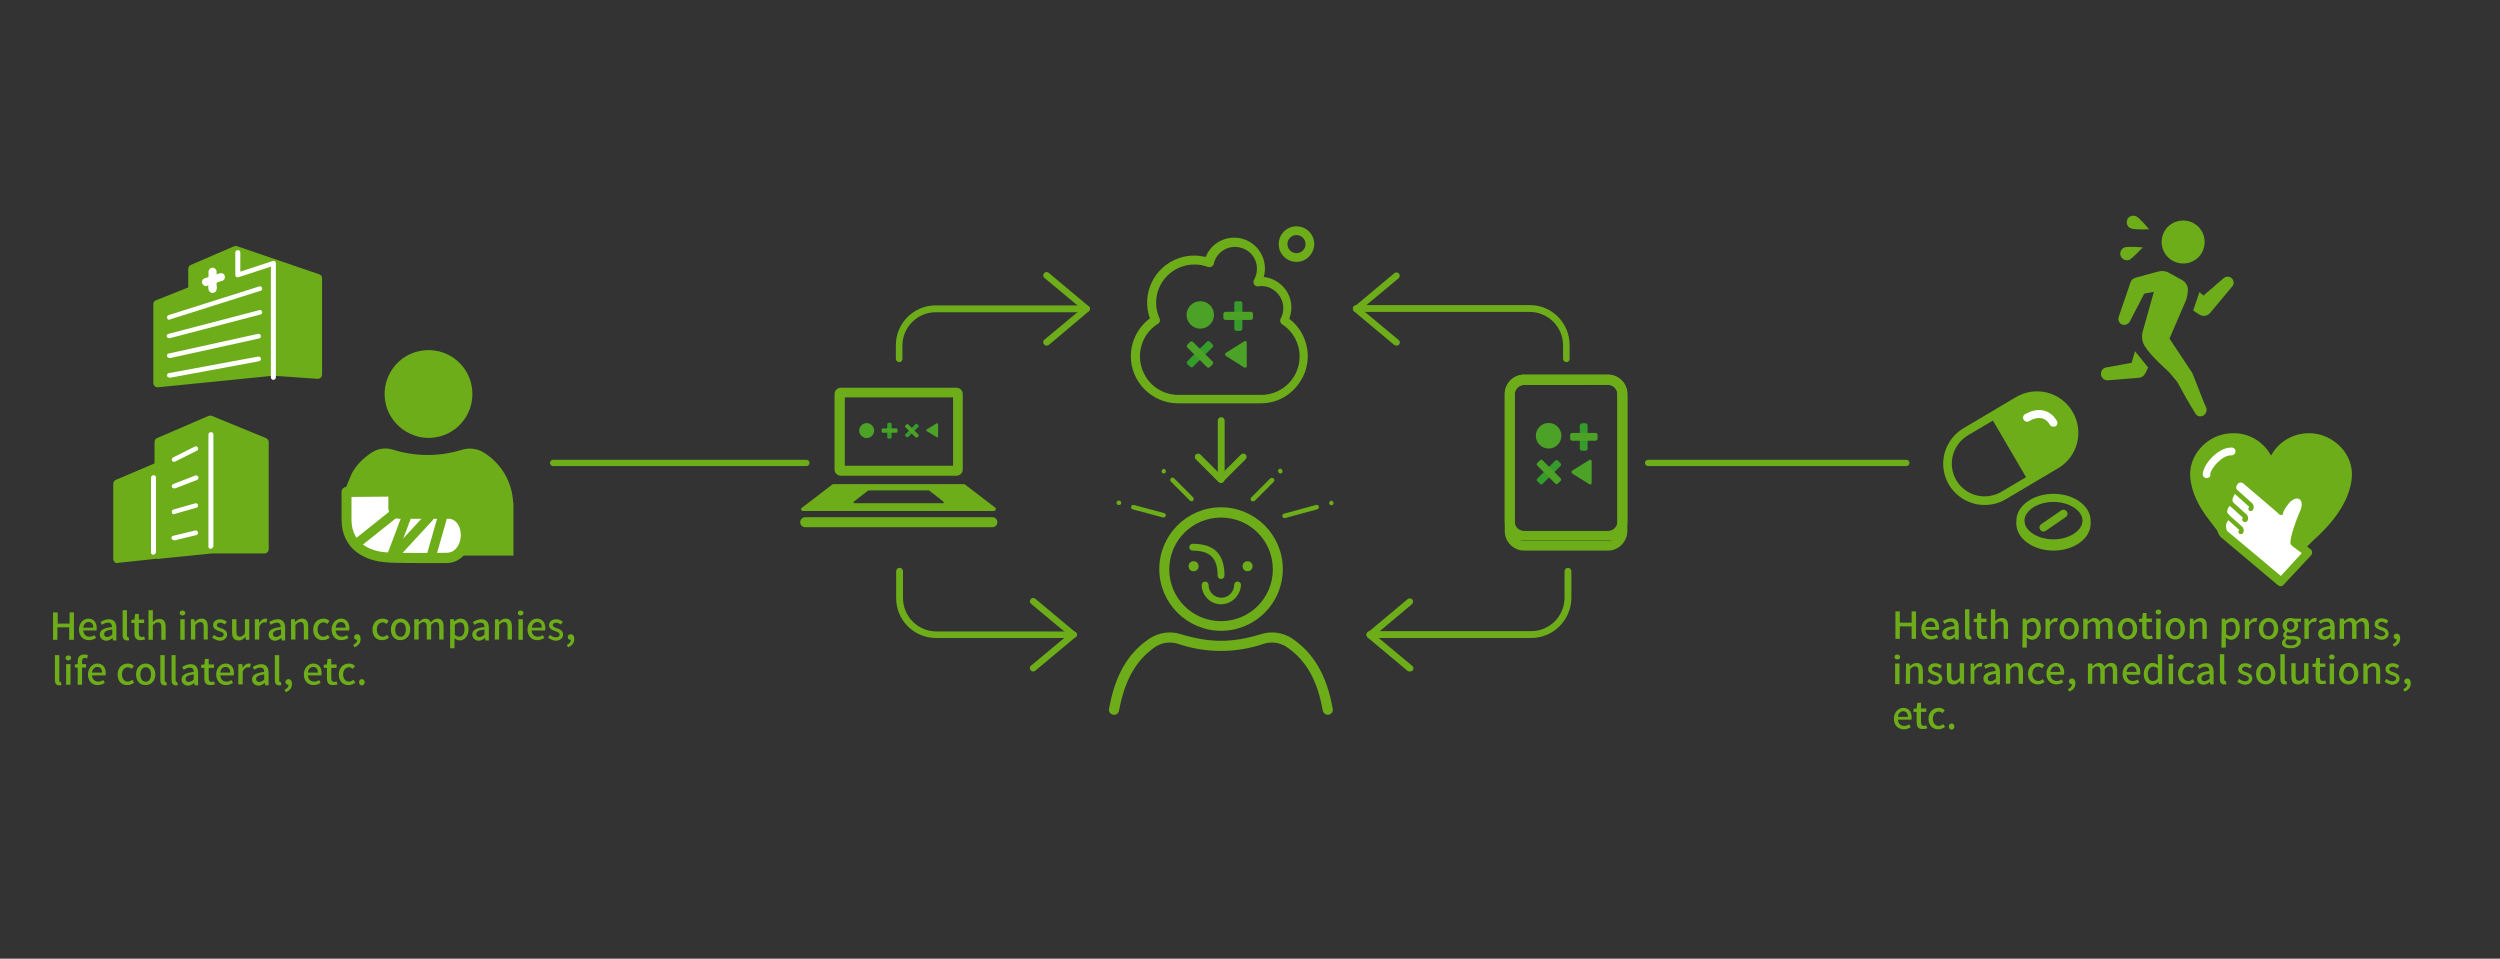 <?xml version="1.0" encoding="utf-8"?>
<!-- Generator: Adobe Illustrator 25.2.1, SVG Export Plug-In . SVG Version: 6.00 Build 0)  -->
<svg version="1.1" id="レイヤー_1" xmlns="http://www.w3.org/2000/svg" xmlns:xlink="http://www.w3.org/1999/xlink" x="0px"
	 y="0px" viewBox="0 0 801.4 307.3" style="enable-background:new 0 0 801.4 307.3;" xml:space="preserve">
<rect x="0" y="0" width="801.4" height="307.3" fill="#333333" stroke="none"/>
<style type="text/css">
	.st0{fill:#6DAD19;}
	.st1{fill:#359B2A;}
	.st2{fill:#4CA226;}
	.st3{fill:none;stroke:#359B2A;stroke-width:0.992;stroke-linecap:round;stroke-miterlimit:10;}
	.st4{fill:none;stroke:#6DAD19;stroke-width:2;stroke-linecap:round;stroke-linejoin:round;}
	.st5{fill:#FFFFFF;}
	.st6{fill:none;}
	.st7{enable-background:new    ;}
</style>
<g id="web.jmdc_coprate.siagram.design.t1" transform="translate(-182.201 -347.2)">
	<g id="グループ_643" transform="translate(347.303 559.117)">
		<g id="グループ_640" transform="translate(7.271)">
			<path id="パス_1368" class="st0" d="M219.1-57.1c-0.6,0-1.1-0.5-1.1-1.1l0,0v-18.9c0-0.6,0.5-1.1,1.1-1.1s1.1,0.5,1.1,1.1l0,0
				v18.9C220.1-57.6,219.7-57.1,219.1-57.1L219.1-57.1z"/>
		</g>
		<g id="グループ_642" transform="translate(0 11.584)">
			<g id="グループ_641">
				<path id="パス_1369" class="st0" d="M226.3-68.7c-0.3,0-0.6-0.1-0.8-0.3l-7.3-7.3c-0.4-0.4-0.4-1.1,0-1.5s1.1-0.4,1.5,0
					l6.5,6.5l6.5-6.5c0.4-0.4,1.1-0.4,1.5,0s0.4,1.1,0,1.5l-7.3,7.3C226.9-68.8,226.6-68.7,226.3-68.7z"/>
			</g>
		</g>
	</g>
	<g id="グループ_646" transform="translate(251.373 607.415)">
		<g id="グループ_645" transform="translate(42.951 9.55)">
			<g id="グループ_644">
				<path id="パス_1370" class="st0" d="M219.1-54.5c-0.6,0-1.1-0.5-1.1-1.1c0-0.3,0.1-0.6,0.4-0.8l11.9-9.9l-11.9-9.9
					c-0.5-0.4-0.5-1.1-0.1-1.5c0.4-0.5,1.1-0.5,1.5-0.1l0,0l12.8,10.7c0.5,0.4,0.5,1.1,0.1,1.5l-0.1,0.1l-12.8,10.7
					C219.6-54.6,219.3-54.5,219.1-54.5z"/>
			</g>
		</g>
		<path id="パス_1371" class="st0" d="M274.9-55.7h-44c-7.1,0-12.8-5.7-12.8-12.8v-8.6c0-0.6,0.5-1.1,1.1-1.1s1.1,0.5,1.1,1.1v8.6
			c0,5.9,4.8,10.7,10.7,10.7h44c0.6,0,1.1,0.5,1.1,1.1S275.4-55.7,274.9-55.7L274.9-55.7z"/>
	</g>
	<g id="グループ_649" transform="translate(402.226 607.415)">
		<g id="グループ_648" transform="translate(0 9.55)">
			<g id="グループ_647">
				<path id="パス_1372" class="st0" d="M231.9-54.5c-0.3,0-0.5-0.1-0.7-0.2l-12.8-10.7c-0.5-0.4-0.5-1.1-0.1-1.5l0.1-0.1
					l12.8-10.7c0.5-0.4,1.1-0.3,1.5,0.1s0.3,1.1-0.1,1.5l0,0l-11.8,9.9l11.9,9.9c0.5,0.4,0.5,1.1,0.1,1.5
					C232.5-54.6,232.2-54.5,231.9-54.5L231.9-54.5z"/>
			</g>
		</g>
		<path id="パス_1373" class="st0" d="M270.8-55.7h-51.7c-0.6,0-1.1-0.5-1.1-1.1s0.5-1.1,1.1-1.1h51.7c5.9,0,10.7-4.8,10.7-10.7
			v-8.5c0-0.6,0.5-1.1,1.1-1.1s1.1,0.5,1.1,1.1v8.6C283.6-61.4,277.9-55.7,270.8-55.7z"/>
	</g>
	<g id="グループ_652" transform="translate(251.373 512.49)">
		<g id="グループ_651" transform="translate(47.229)">
			<g id="グループ_650">
				<path id="パス_1374" class="st0" d="M219.1-54.5c-0.6,0-1.1-0.5-1.1-1.1c0-0.3,0.1-0.6,0.4-0.8l11.9-9.9l-11.9-9.9
					c-0.5-0.4-0.5-1.1-0.1-1.5c0.4-0.5,1.1-0.5,1.5-0.1l12.8,10.7c0.5,0.4,0.5,1.1,0.1,1.5l-0.1,0.1l-12.8,10.8
					C219.6-54.6,219.3-54.5,219.1-54.5z"/>
			</g>
		</g>
		<path id="パス_1375" class="st0" d="M219.1-49.2c-0.6,0-1.1-0.5-1.1-1.1l0,0v-4.3c0-7.1,5.7-12.8,12.8-12.8h48.3
			c0.6,0,1.1,0.5,1.1,1.1s-0.5,1.1-1.1,1.1h-48.3c-5.9,0-10.7,4.8-10.7,10.7v4.3C220.1-49.7,219.7-49.2,219.1-49.2L219.1-49.2z"/>
	</g>
	<g id="グループ_655" transform="translate(397.95 512.49)">
		<g id="グループ_654">
			<g id="グループ_653">
				<path id="パス_1376" class="st0" d="M231.9-54.5c-0.3,0-0.5-0.1-0.7-0.2l-12.8-10.7c-0.5-0.4-0.5-1.1-0.1-1.5l0.1-0.1
					l12.8-10.7c0.5-0.4,1.1-0.3,1.5,0.1c0.4,0.5,0.3,1.1-0.1,1.5l0,0l-11.9,9.9l11.9,9.9c0.5,0.4,0.5,1.1,0.1,1.5
					C232.5-54.6,232.2-54.5,231.9-54.5L231.9-54.5z"/>
			</g>
		</g>
		<path id="パス_1377" class="st0" d="M286.4-49.2c-0.6,0-1.1-0.5-1.1-1.1l0,0v-4.3c0-5.9-4.8-10.7-10.7-10.7H219
			c-0.6,0-1.1-0.5-1.1-1.1s0.5-1.1,1.1-1.1h55.6c7.1,0,12.8,5.7,12.8,12.8v4.3C287.5-49.7,287-49.2,286.4-49.2L286.4-49.2z"/>
	</g>
	<g id="グループ_659" transform="translate(220.721 549.599)">
		<g id="グループ_658" transform="translate(0.399)">
			<g id="グループ_656">
				<path id="パス_1378" class="st0" d="M267.7-49.9h-37.1c-1.1,0-2-0.9-2-2v-24.2c0-1.1,0.9-2,2-2h37.1c1.1,0,2,0.9,2,2v24.2
					C269.7-50.8,268.8-49.9,267.7-49.9z M231.9-53.1h34.7V-75h-34.7L231.9-53.1L231.9-53.1z M267.7-74.9L267.7-74.9z"/>
				<path id="パス_1379" class="st0" d="M280.2-39.6l-9.8-7.5c-0.1-0.1-0.2-0.1-0.4-0.1h-41.7c-0.1,0-0.3,0-0.4,0.1l-9.8,7.5
					c-0.3,0.2-0.3,0.6-0.1,0.8c0.1,0.1,0.3,0.2,0.5,0.2h61.2c0.3,0,0.6-0.3,0.6-0.6C280.4-39.3,280.3-39.5,280.2-39.6z M263.4-41.1
					H235c-0.2,0-0.3-0.1-0.3-0.3c0-0.1,0-0.2,0.1-0.2l4.5-3.5c0,0,0.1-0.1,0.2-0.1h19.3c0.1,0,0.1,0,0.2,0.1l4.5,3.5
					c0.1,0.1,0.1,0.3,0.1,0.4C263.6-41.2,263.5-41.1,263.4-41.1L263.4-41.1z"/>
			</g>
			<g id="グループ_657" transform="translate(18.597 11.223)">
				<path id="長方形_181" class="st1" d="M227.3-78.1h0.6c0.2,0,0.4,0.2,0.4,0.4v4.3c0,0.2-0.2,0.4-0.4,0.4h-0.6
					c-0.2,0-0.4-0.2-0.4-0.4v-4.3C227-78,227.1-78.1,227.3-78.1z"/>
				<path id="長方形_182" class="st1" d="M232.7-74.4l3.3-3.3c0.1-0.1,0.4-0.1,0.5,0l0.4,0.4c0.1,0.1,0.1,0.4,0,0.5l-3.3,3.3
					c-0.1,0.1-0.4,0.1-0.5,0l-0.4-0.4C232.5-74,232.5-74.2,232.7-74.4z"/>
				<path id="パス_1380" class="st2" d="M243.2-77.6c0-0.3-0.2-0.4-0.5-0.3l-3.1,1.9c-0.2,0.1-0.2,0.3-0.2,0.4s0.1,0.1,0.2,0.2
					l3.1,1.9c0.3,0.2,0.5,0,0.5-0.3V-77.6z"/>
				<path id="長方形_183" class="st2" d="M225.5-76.3h4.3c0.2,0,0.4,0.2,0.4,0.4v0.6c0,0.2-0.2,0.4-0.4,0.4h-4.3
					c-0.2,0-0.4-0.2-0.4-0.4v-0.6C225.1-76.1,225.3-76.3,225.5-76.3z"/>
				<path id="パス_1381" class="st2" d="M222.7-75.6c0,1.3-1.1,2.4-2.4,2.4s-2.4-1.1-2.4-2.4s1.1-2.4,2.4-2.4
					S222.7-76.9,222.7-75.6L222.7-75.6"/>
				<path id="長方形_184" class="st2" d="M232.7-77.2l0.4-0.4c0.1-0.1,0.4-0.1,0.5,0l3.3,3.3c0.1,0.1,0.1,0.4,0,0.5l-0.4,0.4
					c-0.1,0.1-0.4,0.1-0.5,0l-3.3-3.3C232.5-76.8,232.5-77.1,232.7-77.2L232.7-77.2z"/>
			</g>
		</g>
		<path id="パス_1382" class="st0" d="M279.6-33.4h-60c-0.9,0-1.6-0.7-1.6-1.6c0-0.9,0.7-1.6,1.6-1.6h60c0.9,0,1.6,0.7,1.6,1.6
			C281.2-34.1,280.5-33.4,279.6-33.4z"/>
	</g>
	<g id="グループ_662" transform="translate(446.567 545.497)">
		<g id="グループ_661">
			<path id="パス_1383" class="st0" d="M251.1-21.8h-26.9c-3.4,0-6.2-2.8-6.2-6.2v-44c0-3.4,2.8-6.2,6.2-6.2h26.9
				c3.4,0,6.2,2.8,6.2,6.2v44C257.2-24.6,254.5-21.8,251.1-21.8z M224.2-74.9c-1.6,0-3,1.3-3,3v44c0,1.6,1.3,3,3,3h26.9
				c1.6,0,3-1.3,3-3v-44c0-1.6-1.3-3-3-3H224.2z"/>
			<g id="グループ_660" transform="translate(9.961 15.486)">
				<path id="長方形_185" class="st1" d="M232.8-78.1h1.1c0.4,0,0.7,0.3,0.7,0.7v7.4c0,0.4-0.3,0.7-0.7,0.7h-1.1
					c-0.4,0-0.7-0.3-0.7-0.7v-7.4C232.2-77.8,232.5-78.1,232.8-78.1z"/>
				<path id="長方形_186" class="st1" d="M218.5-60.4l5.7-5.7c0.3-0.3,0.7-0.3,0.9,0l0.8,0.8c0.3,0.3,0.3,0.7,0,0.9l-5.7,5.7
					c-0.3,0.3-0.7,0.3-0.9,0l-0.8-0.8C218.2-59.8,218.2-60.2,218.5-60.4z"/>
				<path id="パス_1384" class="st2" d="M226.2-74.1c0,2.2-1.8,4.1-4.1,4.1c-2.2,0-4.1-1.8-4.1-4.1c0-2.2,1.8-4.1,4.1-4.1
					S226.2-76.3,226.2-74.1L226.2-74.1"/>
				<path id="長方形_187" class="st2" d="M229.7-75h7.4c0.4,0,0.7,0.3,0.7,0.7v1.1c0,0.4-0.3,0.7-0.7,0.7h-7.4
					c-0.4,0-0.7-0.3-0.7-0.7v-1.1C229-74.7,229.3-75,229.7-75z"/>
				<path id="長方形_188" class="st2" d="M218.5-65.4l0.8-0.8c0.3-0.3,0.7-0.3,0.9,0l5.7,5.7c0.3,0.3,0.3,0.7,0,0.9l-0.8,0.8
					c-0.3,0.3-0.7,0.3-0.9,0l-5.7-5.7C218.2-64.7,218.2-65.1,218.5-65.4z"/>
				<path id="パス_1385" class="st2" d="M235.9-65.8c0-0.5-0.4-0.8-0.8-0.5l-5.3,3.3c-0.3,0.1-0.4,0.5-0.3,0.8
					c0.1,0.1,0.2,0.2,0.3,0.3l5.3,3.3c0.5,0.3,0.8,0.1,0.8-0.5V-65.8z"/>
			</g>
		</g>
		<path id="パス_1386" class="st0" d="M251.1-25h-26.9c-3.4,0-6.2-2.8-6.2-6.2V-72c0-3.4,2.8-6.2,6.2-6.2h26.9
			c3.4,0,6.2,2.8,6.2,6.2v40.8C257.2-27.8,254.5-25,251.1-25z M224.2-74.9c-1.6,0-3,1.3-3,3v40.8c0,1.6,1.3,3,3,3h26.9
			c1.6,0,3-1.3,3-3V-72c0-1.6-1.3-3-3-3L224.2-74.9z"/>
	</g>
	<g id="グループ_663" transform="translate(319.821 588.012)">
		<path id="パス_1387" class="st0" d="M253.8-38.6c-10.9,0-19.8-8.9-19.8-19.8s8.9-19.8,19.8-19.8s19.8,8.9,19.8,19.8
			C273.6-47.4,264.7-38.6,253.8-38.6z M253.8-74.9c-9.2,0-16.6,7.4-16.6,16.6s7.4,16.6,16.6,16.6c9.2,0,16.6-7.4,16.6-16.6
			S263-74.9,253.8-74.9L253.8-74.9z"/>
		<path id="パス_1388" class="st0" d="M253.8-47.1c-3.4,0-6.2-2.8-6.2-6.2c0-0.6,0.5-1.1,1.1-1.1s1.1,0.5,1.1,1.1
			c0,2.2,1.8,4.1,4.1,4.1c2.2,0,4.1-1.8,4.1-4.1c0-0.6,0.5-1.1,1.1-1.1s1.1,0.5,1.1,1.1C260-49.9,257.2-47.1,253.8-47.1z"/>
		<path id="パス_1389" class="st0" d="M288-11.7c-0.8,0-1.4-0.6-1.6-1.3c-1.7-9.8-5.4-16.3-11.7-20.5c-2.2-1.4-4.9-1.7-7.3-0.9
			c-8.9,3-18.5,3-27.3,0c-2.4-0.8-5.1-0.5-7.3,0.9c-6.2,4.2-9.9,10.7-11.7,20.5c-0.2,0.9-1,1.5-1.9,1.3s-1.5-1-1.3-1.9
			c1.9-10.7,6-17.9,13.1-22.6c3-1.9,6.6-2.4,10-1.3c9.2,2.8,16.3,2.8,25.5,0c3.4-1.1,7-0.6,10,1.3c7,4.7,11.2,11.9,13.1,22.6
			c0.2,0.9-0.4,1.7-1.3,1.9l0,0C288.2-11.7,288.1-11.7,288-11.7z"/>
		<path id="パス_1390" class="st0" d="M253.8-55.2c-0.6,0-1.1-0.5-1.1-1.1l0,0c0-5.6-2.4-8-8-8c-0.6,0-1.1-0.5-1.1-1.1
			s0.5-1.1,1.1-1.1c6.9,0,10.2,3.3,10.2,10.2C254.8-55.6,254.4-55.2,253.8-55.2L253.8-55.2z"/>
		<circle id="楕円形_35" class="st0" cx="245" cy="-59.3" r="1.6"/>
		<circle id="楕円形_36" class="st0" cx="262.3" cy="-59.3" r="1.6"/>
	</g>
	<g id="グループ_668" transform="translate(326.803 497.952)">
		<g id="グループ_664" transform="translate(47.3)">
			<path id="パス_1391" class="st0" d="M223.7-66.8c-3.1,0-5.7-2.5-5.7-5.7c0-3.1,2.5-5.7,5.7-5.7c3.1,0,5.7,2.5,5.7,5.7l0,0
				C229.3-69.3,226.8-66.8,223.7-66.8z M223.7-75.4c-1.6,0-2.9,1.3-2.9,2.9s1.3,2.9,2.9,2.9c1.6,0,2.9-1.3,2.9-2.9l0,0
				C226.6-74.1,225.3-75.4,223.7-75.4L223.7-75.4z"/>
		</g>
		<g id="グループ_665" transform="translate(17.561 23.901)">
			<path id="長方形_189" class="st1" d="M234.2-78.1h1.2c0.4,0,0.7,0.3,0.7,0.7v8.1c0,0.4-0.3,0.7-0.7,0.7h-1.2
				c-0.4,0-0.7-0.3-0.7-0.7v-8.1C233.4-77.8,233.8-78.1,234.2-78.1z"/>
			<path id="長方形_190" class="st1" d="M218.5-58.9l6.2-6.2c0.3-0.3,0.7-0.3,1,0l0.8,0.8c0.3,0.3,0.3,0.7,0,1l-6.2,6.2
				c-0.3,0.3-0.7,0.3-1,0l-0.8-0.8C218.2-58.1,218.2-58.6,218.5-58.9z"/>
			<path id="パス_1392" class="st2" d="M227-73.7c0,2.4-2,4.4-4.4,4.4s-4.4-2-4.4-4.4s2-4.4,4.4-4.4l0,0
				C225-78.1,227-76.2,227-73.7L227-73.7"/>
			<path id="長方形_191" class="st2" d="M230.7-74.7h8.1c0.4,0,0.7,0.3,0.7,0.7v1.2c0,0.4-0.3,0.7-0.7,0.7h-8.1
				c-0.4,0-0.7-0.3-0.7-0.7V-74C230-74.4,230.3-74.7,230.7-74.7z"/>
			<path id="長方形_192" class="st2" d="M218.5-64.2l0.8-0.8c0.3-0.3,0.7-0.3,1,0l6.2,6.2c0.3,0.3,0.3,0.7,0,1l-0.8,0.8
				c-0.3,0.3-0.7,0.3-1,0l-6.2-6.2C218.2-63.5,218.2-64,218.5-64.2z"/>
			<path id="パス_1393" class="st2" d="M237.5-64.7c0-0.6-0.4-0.8-0.9-0.5l-5.7,3.6c-0.3,0.1-0.5,0.5-0.3,0.8
				c0.1,0.1,0.2,0.3,0.3,0.3l5.7,3.6c0.5,0.3,0.9,0.1,0.9-0.5V-64.7z"/>
		</g>
		<g id="グループ_667" transform="translate(0 3.635)">
			<g id="グループ_666">
				<path id="パス_1394" class="st0" d="M259.6-25.1H233c-8.3,0-15.1-6.8-15.1-15.1c0-4.8,2.3-9.3,6.1-12.1
					c-2.8-7.9,1.3-16.5,9.2-19.3c2.8-1,5.8-1.1,8.7-0.4c2-5.1,7.7-7.5,12.8-5.5c4.7,1.9,7.2,7.1,5.8,11.9c5.4,0.6,9.4,5.4,8.8,10.8
					c-0.1,0.9-0.3,1.8-0.6,2.6c6.6,5.1,7.9,14.5,2.8,21.1C268.7-27.3,264.3-25.1,259.6-25.1L259.6-25.1z M238.3-69.6
					c-6.8,0-12.3,5.5-12.3,12.3c0,1.7,0.4,3.4,1.1,5c0.3,0.6,0.1,1.4-0.5,1.7c-5.8,3.6-7.5,11.2-3.9,17c2.2,3.6,6.2,5.8,10.4,5.8
					h26.6c6.8,0,12.3-5.5,12.3-12.3c0-4.2-2.1-8.1-5.6-10.3c-0.6-0.4-0.8-1.2-0.5-1.8c1.9-3.4,0.6-7.7-2.8-9.6
					c-1-0.6-2.2-0.9-3.4-0.9c-0.3,0-0.6,0-0.9,0.1c-0.8,0.1-1.5-0.4-1.6-1.2c0-0.3,0-0.6,0.2-0.9c1.9-3.4,0.8-7.7-2.6-9.6
					s-7.7-0.8-9.6,2.6c-0.3,0.6-0.6,1.2-0.7,1.9c-0.2,0.7-0.9,1.2-1.7,1c-0.1,0-0.1,0-0.2,0C241.1-69.4,239.7-69.6,238.3-69.6
					L238.3-69.6z"/>
			</g>
		</g>
	</g>
	<g id="グループ_708" transform="translate(321.997 575.596)">
		<g id="グループ_703" transform="translate(14.455)">
			<path id="パス_1479" class="st0" d="M218.8-76.6c-0.2,0-0.4-0.1-0.5-0.2s-0.2-0.3-0.2-0.5s0.1-0.4,0.2-0.5
				c0.1-0.1,0.2-0.1,0.2-0.2c0.2-0.1,0.4-0.1,0.6,0c0.1,0,0.2,0.1,0.2,0.2c0.1,0.1,0.2,0.3,0.2,0.5s-0.1,0.4-0.2,0.5
				C219.1-76.7,219-76.6,218.8-76.6z"/>
			<path id="パス_1480" class="st0" d="M227.7-67.7c-0.2,0-0.4-0.1-0.5-0.2l-6.1-6.1c-0.3-0.3-0.3-0.8,0-1.1c0.3-0.3,0.7-0.3,1,0
				l6.1,6.1c0.3,0.3,0.3,0.8,0,1.1C228.1-67.7,227.9-67.7,227.7-67.7L227.7-67.7z"/>
		</g>
		<g id="グループ_704" transform="translate(42.978)">
			<path id="パス_1481" class="st0" d="M227.7-76.6c-0.4,0-0.7-0.3-0.8-0.8c0-0.2,0.1-0.4,0.2-0.5c0.1-0.1,0.2-0.1,0.2-0.2
				c0.2-0.1,0.4-0.1,0.6,0c0.1,0,0.2,0.1,0.2,0.2c0.1,0.1,0.2,0.3,0.2,0.5C228.5-77,228.1-76.6,227.7-76.6L227.7-76.6L227.7-76.6z"
				/>
			<path id="パス_1482" class="st0" d="M218.8-67.7c-0.4,0-0.7-0.3-0.7-0.7c0-0.2,0.1-0.4,0.2-0.5l6.1-6.1c0.3-0.3,0.8-0.3,1.1,0
				s0.3,0.8,0,1.1l-6.1,6.1C219.1-67.7,218.9-67.7,218.8-67.7z"/>
		</g>
		<g id="グループ_705" transform="translate(53.16 10.173)">
			<path id="パス_1483" class="st0" d="M218.8-72.5c-0.4,0-0.7-0.3-0.7-0.7c0-0.3,0.2-0.6,0.5-0.7l10.3-2.8
				c0.4-0.1,0.8,0.1,0.9,0.5s-0.1,0.8-0.5,0.9l0,0L219-72.5C218.9-72.5,218.8-72.5,218.8-72.5z"/>
			<path id="パス_1484" class="st0" d="M233.9-76.6c-0.4,0-0.8-0.3-0.8-0.7l0,0c0-0.2,0.1-0.4,0.2-0.5c0.2-0.2,0.5-0.3,0.8-0.2
				c0.1,0,0.2,0.1,0.2,0.2c0.1,0.1,0.2,0.3,0.2,0.5C234.6-77,234.3-76.7,233.9-76.6L233.9-76.6L233.9-76.6z"/>
		</g>
		<g id="グループ_706" transform="translate(0 10.181)">
			<path id="パス_1485" class="st0" d="M233.2-72.7c-0.1,0-0.1,0-0.2,0l-9.7-2.6c-0.4-0.1-0.6-0.5-0.5-0.9s0.5-0.6,0.9-0.5
				l9.7,2.6c0.4,0.1,0.6,0.5,0.5,0.9C233.8-72.9,233.5-72.7,233.2-72.7L233.2-72.7z"/>
			<path id="パス_1486" class="st0" d="M218.8-76.7c-0.2,0-0.4-0.1-0.5-0.2s-0.2-0.3-0.2-0.5s0.1-0.4,0.2-0.5
				c0.3-0.3,0.8-0.3,1.1,0s0.3,0.8,0,1.1C219.2-76.7,219-76.7,218.8-76.7L218.8-76.7z"/>
		</g>
		<g id="グループ_707" transform="translate(20.409 15.698)">
			<path id="パス_1487" class="st3" d="M218-78.1"/>
		</g>
	</g>
	<path id="パス_1494_1_" class="st4" d="M359.5,495.6h81.2"/>
	<path id="パス_1495_1_" class="st4" d="M793.3,495.6h-82.8"/>
</g>
<g>
	<g id="グループ_702" transform="translate(188.608 355.638)">
		<g id="グループ_701" transform="translate(0 0)">
			<g id="グループ_686" transform="translate(0 54.389)">
				<g id="グループ_683" transform="translate(0 14.901)">
					<path id="パス_1451" class="st0" d="M-150.9-245.8v-24l13.2-5.6v28.2L-150.9-245.8z"/>
					<path id="パス_1452" class="st0" d="M-150.9-244.4c-0.8,0-1.4-0.6-1.4-1.4v-24c0-0.6,0.3-1.1,0.8-1.3l13.2-5.6
						c0.7-0.3,1.5,0,1.8,0.7c0.1,0.2,0.1,0.4,0.1,0.5v28.2c0,0.7-0.5,1.3-1.2,1.4l-13.2,1.4C-150.8-244.4-150.8-244.4-150.9-244.4z
						 M-149.5-268.9v21.5l10.5-1.1v-24.8L-149.5-268.9z"/>
				</g>
				<g id="グループ_684" transform="translate(13.233)">
					<path id="パス_1453" class="st0" d="M-150.9-232.3v-36l16.5-7.1l17.3,7.1v34.3H-134L-150.9-232.3z"/>
					<path id="パス_1454" class="st0" d="M-150.9-230.9c-0.8,0-1.4-0.6-1.4-1.4l0,0v-36c0-0.6,0.3-1.1,0.8-1.3l16.5-7.1
						c0.3-0.1,0.7-0.2,1.1,0l17.3,7.1c0.5,0.2,0.9,0.7,0.9,1.3v34.3c0,0.8-0.6,1.4-1.4,1.4l0,0H-134L-150.9-230.9
						C-150.8-230.9-150.8-230.9-150.9-230.9z M-149.5-267.4v33.5l15.4-1.5h15.7v-32l-15.9-6.5L-149.5-267.4z"/>
				</g>
				<path id="パス_1455" class="st5" d="M-121.1-234.1c-0.4,0-0.7-0.3-0.7-0.7l0,0v-35.9c0-0.4,0.3-0.8,0.8-0.8s0.8,0.3,0.8,0.8
					v35.9C-120.4-234.5-120.7-234.1-121.1-234.1L-121.1-234.1z"/>
				<g id="グループ_685" transform="translate(18.651 9.823)">
					<path id="パス_1456" class="st5" d="M-151.5-271.8c-0.4,0-0.7-0.3-0.7-0.7c0-0.3,0.2-0.5,0.4-0.7l7-3.5c0.4-0.2,0.8,0,1,0.3
						c0.2,0.4,0,0.8-0.3,1l0,0l-7,3.5C-151.3-271.8-151.4-271.8-151.5-271.8z"/>
					<path id="パス_1457" class="st5" d="M-151.5-263.3c-0.4,0-0.7-0.3-0.7-0.7c0-0.3,0.2-0.6,0.5-0.7l7-2.7c0.4-0.2,0.8,0,1,0.4
						s0,0.8-0.4,1l0,0l-7,2.7C-151.3-263.3-151.4-263.3-151.5-263.3z"/>
					<path id="パス_1458" class="st5" d="M-151.5-255c-0.4,0-0.7-0.3-0.7-0.8c0-0.3,0.2-0.6,0.5-0.7l7-2c0.4-0.1,0.8,0.1,0.9,0.5
						c0.1,0.4-0.1,0.8-0.5,0.9l-7,2C-151.4-255-151.5-255-151.5-255z"/>
					<path id="パス_1459" class="st5" d="M-151.5-246.7c-0.4,0-0.8-0.3-0.8-0.7c0-0.3,0.2-0.7,0.6-0.7l7-1.7
						c0.4-0.1,0.8,0.1,0.9,0.6c0.1,0.4-0.1,0.8-0.6,0.9l-7,1.7C-151.4-246.7-151.5-246.7-151.5-246.7z"/>
				</g>
				<path id="パス_1460" class="st5" d="M-139.5-232.2c-0.4,0-0.7-0.3-0.7-0.7v-24c0-0.4,0.3-0.8,0.8-0.8s0.8,0.3,0.8,0.8v24
					C-138.8-232.5-139.1-232.2-139.5-232.2L-139.5-232.2z"/>
			</g>
			<g id="グループ_690" transform="translate(12.832)">
				<g id="グループ_687">
					<path id="パス_1461" class="st0" d="M-125.8-275.4l-13.9,6v6.8l-11.1,4.5v25.2l37-3.7l14.3,1v-30.8L-125.8-275.4z"/>
					<path id="パス_1462" class="st0" d="M-150.9-231.5c-0.8,0-1.4-0.6-1.4-1.4l0,0v-25.2c0-0.6,0.3-1.1,0.9-1.3l10.3-4.1v-5.9
						c0-0.6,0.3-1.1,0.8-1.3l13.9-6c0.3-0.1,0.7-0.2,1,0l26.3,9c0.6,0.2,0.9,0.7,0.9,1.3v30.8c0,0.4-0.2,0.8-0.4,1
						c-0.3,0.3-0.7,0.4-1,0.4l-14.2-1l-36.9,3.7C-150.8-231.5-150.8-231.5-150.9-231.5z M-149.5-257.2v22.8l35.5-3.6
						c0.1,0,0.2,0,0.2,0l12.8,0.9v-28.3l-24.8-8.5l-12.6,5.4v5.9c0,0.6-0.3,1.1-0.9,1.3L-149.5-257.2z M-139.7-262.6L-139.7-262.6z"
						/>
				</g>
				<g id="グループ_689" transform="translate(4.294 1.334)">
					<g id="グループ_688" transform="translate(0 5.636)">
						<path id="パス_1463" class="st5" d="M-151.5-241.6c-0.4,0-0.7-0.3-0.7-0.7s0.3-0.7,0.6-0.7l28.6-5.3
							c0.4-0.1,0.8,0.2,0.9,0.6c0.1,0.4-0.2,0.8-0.6,0.9l-28.6,5.3C-151.4-241.7-151.5-241.6-151.5-241.6z"/>
						<path id="パス_1464" class="st5" d="M-151.5-247.9c-0.4,0-0.7-0.3-0.7-0.7s0.2-0.7,0.6-0.7l28.6-6.3
							c0.4-0.1,0.8,0.2,0.9,0.6c0.1,0.4-0.2,0.8-0.6,0.9l-28.6,6.3C-151.4-247.9-151.5-247.9-151.5-247.9z"/>
						<path id="パス_1465" class="st5" d="M-151.5-254.2c-0.4,0-0.8-0.3-0.8-0.7c0-0.3,0.2-0.6,0.6-0.7l29.1-7.6
							c0.4-0.1,0.8,0.1,0.9,0.5s-0.1,0.8-0.5,0.9l0,0l-29.1,7.6C-151.4-254.3-151.5-254.2-151.5-254.2z"/>
						<path id="パス_1466" class="st5" d="M-151.5-260.1c-0.4,0-0.7-0.3-0.7-0.8c0-0.3,0.2-0.6,0.5-0.7l29.1-9.2
							c0.4-0.1,0.8,0.1,0.9,0.5s-0.1,0.8-0.5,0.9l-29.1,9.2C-151.4-260.1-151.4-260.1-151.5-260.1z"/>
						<path id="パス_1467" class="st5" d="M-139.7-270.9c-0.7,0-1.3-0.6-1.3-1.3c0-0.6,0.4-1.1,0.9-1.2l4.8-1.6
							c0.7-0.2,1.4,0.1,1.6,0.8c0.2,0.7-0.1,1.4-0.8,1.6l0,0l-4.8,1.6C-139.5-270.9-139.6-270.9-139.7-270.9z"/>
						<path id="パス_1468" class="st5" d="M-137.6-268.7c-0.7,0-1.3-0.6-1.3-1.3v-0.5c0-0.7,0.6-1.3,1.3-1.3s1.3,0.6,1.3,1.3v0.5
							C-136.3-269.2-136.9-268.7-137.6-268.7L-137.6-268.7z"/>
						<path id="パス_1469" class="st5" d="M-137.6-269.1c-0.7,0-1.3-0.6-1.3-1.3v-5.1c0-0.7,0.6-1.3,1.3-1.3s1.3,0.6,1.3,1.3l0,0
							v5.1C-136.3-269.7-136.9-269.1-137.6-269.1z"/>
					</g>
					<path id="パス_1470" class="st5" d="M-118.1-235.2c-0.4,0-0.7-0.3-0.8-0.7v-35.6l-10.4,3.4c-0.2,0.1-0.5,0-0.7-0.1
						s-0.3-0.4-0.3-0.6v-7.2c0-0.4,0.3-0.8,0.8-0.8s0.8,0.3,0.8,0.8v6.1l10.4-3.4c0.2-0.1,0.5,0,0.7,0.1s0.3,0.4,0.3,0.6v36.7
						C-117.4-235.5-117.7-235.2-118.1-235.2L-118.1-235.2z"/>
				</g>
			</g>
			<g id="グループ_700" transform="translate(73.173 33.267)">
				<g id="グループ_692" transform="translate(0.813)">
					<path id="パス_1471" class="st0" d="M-149.8-237.2c1.5-2.7,3.7-4.9,6.3-6.6c2.1-1.4,4.7-1.7,7.1-0.9c7.1,2.2,14.7,2.2,21.8,0
						c2.5-0.8,5.2-0.4,7.3,1c5.5,3.5,8.9,9.4,9.2,15.9h0.1v17h-22.1l-32.2-20.4L-149.8-237.2z"/>
					<g id="グループ_691" transform="translate(12.967)">
						<path id="パス_1472" class="st0" d="M-136-248.7c7.7-1.2,12.9-8.4,11.7-16.1s-8.4-12.9-16.1-11.7
							c-7.7,1.2-12.9,8.4-11.7,16.1C-150.9-252.8-143.6-247.5-136-248.7z"/>
					</g>
				</g>
				<g id="グループ_699" transform="translate(0 43.992)">
					<g id="グループ_694">
						<g id="グループ_693">
							<path id="パス_1473" class="st5" d="M-150.7-275.2v8.8c0,8.8,6.9,11.9,13.4,12.2c5.3,0.2,13.4,0.2,18.8,0.1
								c7.4,0,8.4-12.8,1.3-14.1H-134c-1-0.1-1.8-0.9-1.7-2c0,0,0-3.1,0-5.1L-150.7-275.2z"/>
							<path id="パス_1474" class="st0" d="M-126.1-252.4c-3.9,0-8.1,0-11.3-0.2c-7.2-0.3-14.9-4.1-14.9-13.8v-8.8
								c0-0.9,0.7-1.6,1.6-1.6l0,0h15c0.9,0,1.6,0.7,1.6,1.6v5.1c0,0.2,0.1,0.4,0.2,0.4h16.6c0.1,0,0.2,0,0.3,0
								c4.7,0.8,6.5,5.4,6.2,9.2s-2.9,8-7.7,8.1C-120.6-252.4-123.3-252.4-126.1-252.4z M-149.1-273.6v7.2c0,9.1,8.3,10.5,11.8,10.6
								c5.4,0.2,13.7,0.2,18.7,0.1c2.8,0,4.3-2.6,4.5-5.1s-0.8-5.2-3.4-5.8H-134c-1.9-0.1-3.4-1.7-3.3-3.6c0,0,0,0,0-0.1v-3.4
								L-149.1-273.6z"/>
						</g>
					</g>
					<g id="グループ_695" transform="translate(2.995 6.753)">
						<line id="線_22" class="st6" x1="-138" y1="-275.3" x2="-150.8" y2="-265.1"/>
						<path id="パス_1475" class="st0" d="M-150.8-263.6c-0.8,0-1.5-0.7-1.5-1.5c0-0.4,0.2-0.9,0.6-1.2l12.8-10.2
							c0.7-0.5,1.6-0.4,2.1,0.3c0.5,0.6,0.4,1.5-0.2,2l-12.8,10.2C-150.1-263.7-150.5-263.6-150.8-263.6z"/>
					</g>
					<g id="グループ_696" transform="translate(14.34 8.202)">
						<line id="線_23" class="st6" x1="-145.9" y1="-275.3" x2="-150.8" y2="-262.3"/>
						<path id="パス_1476" class="st0" d="M-150.8-260.8c-0.2,0-0.4,0-0.5-0.1c-0.8-0.3-1.1-1.1-0.9-1.9l4.9-13
							c0.3-0.8,1.2-1.1,1.9-0.8c0.8,0.3,1.1,1.1,0.9,1.9l-4.9,13C-149.6-261.2-150.2-260.8-150.8-260.8z"/>
					</g>
					<g id="グループ_697" transform="translate(15.789 8.203)">
						<line id="線_24" class="st6" x1="-150.8" y1="-263.6" x2="-140" y2="-275.3"/>
						<path id="パス_1477" class="st0" d="M-150.8-262.1c-0.8,0-1.5-0.7-1.5-1.5c0-0.4,0.1-0.7,0.4-1l10.8-11.7
							c0.5-0.6,1.5-0.7,2.1-0.1c0.6,0.5,0.7,1.5,0.1,2.1l0,0l-10.8,11.7C-150-262.3-150.4-262.1-150.8-262.1z"/>
					</g>
					<g id="グループ_698" transform="translate(27.438 8.692)">
						<line id="線_25" class="st6" x1="-147.6" y1="-275.3" x2="-150.8" y2="-264"/>
						<path id="パス_1478" class="st0" d="M-150.8-262.6c-0.1,0-0.3,0-0.4-0.1c-0.8-0.2-1.2-1-1-1.8l0,0l3.2-11.2
							c0.2-0.8,1-1.3,1.8-1.1c0.8,0.2,1.3,1,1.1,1.8c0,0,0,0,0,0.1l-3.2,11.2C-149.5-263-150.1-262.6-150.8-262.6z"/>
					</g>
				</g>
			</g>
		</g>
	</g>
	<g id="グループ_681" transform="translate(410.115 342.2)">
		<g id="グループ_680">
			<g id="グループ_672" transform="translate(50.589 5)">
				<g id="グループ_670" transform="translate(19.425 1.481)">
					<path id="パス_1419" class="st0" d="M220.8-264.3c3.8-0.6,6.3-4.1,5.7-7.9s-4.1-6.3-7.9-5.7c-3.8,0.6-6.3,4.1-5.7,7.9
						C213.5-266.3,217-263.7,220.8-264.3L220.8-264.3z"/>
				</g>
				<path id="パス_1420" class="st0" d="M228.2-273.7c0,0-4.8,0.2-5.9-0.3c-1.1-0.5-1.5-1.7-1.1-2.8c0.5-1.1,1.7-1.5,2.8-1.1l0,0
					C225.2-277.4,228.2-273.7,228.2-273.7z"/>
				<path id="パス_1421" class="st0" d="M226.2-267.9c0,0-3.3,3.5-4.3,4c-1.1,0.4-2.3-0.1-2.8-1.2c-0.4-1.1,0.1-2.3,1.2-2.8h0.1
					C221.4-268.3,226.2-267.9,226.2-267.9z"/>
				<path id="パス_1422" class="st0" d="M223.7-234.6l-1.1,3.7l-8.2,1.5c-1.1,0.2-1.8,1.3-1.6,2.4c0.2,1,1.1,1.8,2.2,1.7l10-0.8
					c0.8-0.1,1.5-0.5,1.9-1.3l0.2-0.3l0.8-1.7"/>
				<g id="グループ_671" transform="translate(5.544 17.842)">
					<path id="パス_1423" class="st0" d="M238.8-239.7c-0.7-1.9-1.5-3.7-2.2-5.6c0-0.1-0.1-0.1-0.1-0.2l-0.2-0.3
						c0,0-6.2-9.3-7.1-10.7l5.3-12.3c0.4-1.1,0.6-2.4,0.6-3.6c-0.1-1.2-0.8-2.3-1.9-2.9l-4.2-2.3c-1-0.6-2.3-0.7-3.4-0.4l-7,1.9
						l-0.3,0.1c-0.8,0.2-1.4,0.8-1.6,1.5l-3.8,11.1c-0.3,1,0.2,2,1.1,2.4c1,0.3,2-0.1,2.5-1l4.6-8.9l3.1-0.6c0,0-2.5,8.9-3.6,12.8
						c-0.4,1.5-0.2,3.1,0.6,4.5c2.3,3.7,7.3,7.8,8,8.6l2.5,3c0.9,1.6,1.8,3.2,2.7,4.9c1,1.7,2,3.5,3.1,5.2c0.5,0.9,1.6,1.2,2.5,0.7
						s1.3-1.6,1-2.5C240.2-236,239.5-237.9,238.8-239.7z"/>
					<path id="パス_1424" class="st0" d="M236.8-265.5l1.8,1.2l0.2,0.1c1.1,0.7,2.5,0.5,3.4-0.5l7.1-8.5c0.7-0.8,0.6-2-0.2-2.7
						c-0.7-0.6-1.8-0.6-2.5,0l-6.5,5.6l-1.3-1.1"/>
				</g>
			</g>
			<g id="グループ_675" transform="translate(79.086 74.87)">
				<g id="グループ_673">
					<path id="パス_1425" class="st0" d="M247.6-241l3.8-3.9c6-5.3,11.2-12.1,11.8-19.2c0.6-6.8-5.5-12.7-12.3-12.7
						c-5.6-0.1-10.6,3.7-12,9.1c0,0.1-0.2,0.2-0.3,0.2s-0.1-0.1-0.2-0.2c-1.4-5.4-6.4-9.2-12-9.1c-6.8,0-12.9,5.9-12.3,12.7
						c0.4,4.5,2.7,9,5.9,13l4.2,5.5"/>
					<path id="パス_1426" class="st0" d="M247.6-239.6c-0.8,0-1.4-0.6-1.4-1.4c0-0.4,0.1-0.7,0.4-1l3.8-3.9
						c6.9-6.1,10.9-12.6,11.4-18.3c0.2-2.8-0.8-5.5-2.7-7.5c-2.1-2.3-5.1-3.7-8.2-3.7c-5-0.1-9.4,3.2-10.6,8
						c-0.2,0.9-1.1,1.4-1.9,1.2c-0.6-0.1-1-0.6-1.2-1.2c-1.3-4.8-5.7-8.1-10.6-8c-3.1,0-6.1,1.4-8.2,3.7c-1.9,2-2.9,4.7-2.7,7.5
						c0.3,3.9,2.2,8,5.6,12.3l4.2,5.5c0.4,0.6,0.3,1.5-0.3,1.9s-1.4,0.3-1.9-0.2l-4.2-5.5c-3.7-4.7-5.8-9.3-6.2-13.8
						c-0.3-3.5,1-7,3.4-9.6c2.6-2.9,6.4-4.6,10.3-4.6c5.1-0.1,9.8,2.7,12.2,7.2c2.4-4.5,7.1-7.2,12.2-7.2c3.9,0,7.6,1.7,10.3,4.6
						c2.4,2.6,3.7,6.1,3.4,9.6c-0.7,8.3-7.1,15.5-12.3,20.1l-3.8,3.8C248.3-239.7,248-239.6,247.6-239.6z"/>
				</g>
				<path id="パス_1427" class="st5" d="M218.2-263.8L218.2-263.8c-0.8,0-1.3-0.6-1.3-1.3c0.2-3.1,4.8-8.5,9.1-8.5
					c0.1,0,0.1,0,0.2,0c0.7,0,1.3,0.6,1.2,1.3l0,0c0,0.7-0.6,1.2-1.3,1.2c0,0,0,0-0.1,0h-0.1c-2.9,0-6.5,4.3-6.6,6.1
					C219.5-264.4,218.9-263.8,218.2-263.8z"/>
				<g id="グループ_674" transform="translate(8.646 14.148)">
					<path id="パス_1428" class="st5" d="M237.8-257.2c-0.2-1.3,0.9-6.9,2.1-9.5c2.9-6.1-2-7.5-4.5-2.7l-2.2,2.9l-11.6-10.4
						c-2.1-1.7-4.6,1.7-3,3.1l-0.5,0.8c-1.3,2.3-0.6,3.3-0.4,3.7c-0.6-0.5-1.5-0.4-2,0.3c-0.9,1.1-1,2.9-0.4,3.4l0.5,0.5l-0.5,0.2
						l-1.5,2.3c-0.5,0.6-0.4,1.4,0.2,1.9l19.1,16l8.7-9.3L237.8-257.2z"/>
					<path id="パス_1429" class="st0" d="M220.4-260c-0.4,0-0.7-0.3-0.7-0.7c0-0.2,0.1-0.4,0.2-0.5c0,0,0-0.1,0-0.2l-4.5-4
						c-0.5-0.5-0.7-1.1-0.8-1.8c0-1.1,0.4-2.1,1.2-2.9c0.3-0.3,0.8-0.3,1.1,0s0.3,0.8,0,1.1l0,0c-0.5,0.5-0.8,1.1-0.8,1.8
						c0,0.3,0.1,0.5,0.3,0.8l4.5,4c0.6,0.6,0.7,1.6,0.1,2.3C220.8-260.1,220.6-260,220.4-260z"/>
					<path id="パス_1430" class="st0" d="M221.7-263.9c-0.4,0-0.7-0.3-0.8-0.7c0-0.2,0.1-0.4,0.2-0.5c0,0,0-0.1,0-0.2l0,0L217-269
						c-1.6-1.4-0.4-3.9,0.4-4.9c0.3-0.3,0.7-0.4,1.1-0.1s0.4,0.7,0.1,1.1c-0.3,0.4-1.3,2.1-0.5,2.8l4.2,3.8c0.6,0.6,0.7,1.6,0.1,2.3
						l0,0C222.1-263.9,221.9-263.9,221.7-263.9z"/>
					<path id="パス_1431" class="st0" d="M233.3-266.2c-0.2,0-0.4-0.1-0.5-0.2l-11.6-9.9c-0.6-0.4-1.4-0.3-1.8,0.3l0,0
						c-0.4,0.5-0.6,1.3-0.2,1.7l4.9,4.4c0.6,0.6,0.7,1.6,0.1,2.3c-0.3,0.3-0.8,0.3-1.1,0s-0.3-0.7,0-1c0,0,0-0.1,0-0.2l-4.9-4.4
						c-1-1.1-0.9-2.7,0.1-3.7c0.9-1.2,2.6-1.4,3.8-0.5c0,0,0,0,0.1,0.1l11.6,10c0.3,0.3,0.3,0.7,0.1,1.1
						C233.7-266.3,233.5-266.2,233.3-266.2L233.3-266.2z"/>
					<path id="パス_1432" class="st0" d="M233.3-243.3c-0.3,0-0.6-0.1-0.9-0.3L214.1-259l-0.1-0.1c-1.7-1.8-1.5-5.3,0.4-7.3
						c0.5-0.6,1.4-0.6,2-0.1s0.6,1.4,0.1,2c-0.9,1-1,2.3-0.4,3.5l17.2,14.4l6.7-7.3l-2.9-2.2c-0.6-0.5-0.7-1.3-0.3-1.9
						c0.5-0.6,1.3-0.7,1.9-0.3l0,0l4.1,3.1c0.6,0.5,0.7,1.3,0.3,1.9l-0.1,0.1l-8.7,9.3C234-243.5,233.7-243.3,233.3-243.3z"/>
					<path id="パス_1433" class="st0" d="M237.1-256.4c-0.4,0-0.7-0.3-0.7-0.6c-0.3-1.7,1.9-7.8,2.9-10c0.8-1.6,0.9-3.1,0.3-3.9
						c-0.3-0.4-0.8-0.6-1.3-0.5c-1.2,0.1-3,1.5-4.4,4.7c-0.2,0.4-0.6,0.6-1,0.4s-0.6-0.6-0.4-1c1.4-3.3,3.5-5.4,5.6-5.6
						c1-0.1,2,0.3,2.7,1.1c0.9,1.3,0.8,3.2-0.2,5.4c-1.3,2.8-2.9,8.1-2.8,9c0.1,0.4-0.2,0.8-0.6,0.9l0,0
						C237.2-256.4,237.2-256.4,237.1-256.4z"/>
				</g>
			</g>
			<g id="グループ_679" transform="translate(0 61.273)">
				<g id="グループ_677">
					<path id="パス_1434" class="st0" d="M226.1-241.6c-1.1,0-2.2-0.1-3.3-0.4c-7.1-1.8-11.4-9-9.6-16.1c0.9-3.4,3.1-6.3,6.1-8.1
						l16.7-9.9c6.3-3.8,14.4-1.8,18.2,4.5s1.8,14.4-4.5,18.2c-0.1,0-0.1,0.1-0.2,0.1l-16.7,9.9C230.8-242.2,228.5-241.6,226.1-241.6
						z M242.7-275.3c-1.9,0-3.7,0.5-5.3,1.5l-16.7,9.9c-5,3-6.6,9.4-3.7,14.4c3,5,9.4,6.6,14.4,3.7l0,0l16.7-9.9l0,0
						c5-3,6.6-9.4,3.7-14.4c-1.4-2.4-3.7-4.1-6.4-4.8C244.5-275.2,243.6-275.3,242.7-275.3L242.7-275.3z"/>
					<g id="グループ_676" transform="translate(15.299 1.394)">
						<path id="パス_1435" class="st0" d="M237.6-272.3L237.6-272.3c-3.4-5.6-10.6-7.5-16.3-4.1l-8.6,5.1l12,20.5l8.7-5.2
							C239.1-259.3,241-266.6,237.6-272.3C237.6-272.2,237.6-272.2,237.6-272.3z"/>
					</g>
					<path id="パス_1436" class="st5" d="M248.1-266.7c-0.5,0-0.9-0.2-1.1-0.6c-2-3.4-5.3-2-6.6-1.2c-0.6,0.4-1.4,0.2-1.8-0.4
						s-0.2-1.4,0.4-1.8c0,0,0,0,0.1,0c4-2.4,8-1.5,10.1,2.1c0.4,0.6,0.2,1.4-0.4,1.8C248.6-266.8,248.4-266.7,248.1-266.7
						L248.1-266.7z"/>
				</g>
				<g id="グループ_678" transform="translate(23.454 32.925)">
					<path id="パス_1437" class="st0" d="M224.7-259.9c-6.6,0-11.9-3.9-11.9-8.6c0-0.7,0.6-1.3,1.3-1.3s1.3,0.6,1.3,1.3
						c0,3.3,4.3,6,9.3,6s9.3-2.8,9.3-6c0-0.7,0.6-1.3,1.3-1.3s1.3,0.6,1.3,1.3C236.6-263.8,231.3-259.9,224.7-259.9z"/>
					<path id="パス_1438" class="st0" d="M224.7-260.9c-6.6,0-11.9-3.9-11.9-8.6s5.3-8.6,11.9-8.6s11.9,3.9,11.9,8.6
						C236.6-264.7,231.3-260.9,224.7-260.9z M224.7-275.5c-5.1,0-9.3,2.8-9.3,6c0,3.3,4.3,6,9.3,6s9.3-2.8,9.3-6
						S229.8-275.5,224.7-275.5L224.7-275.5z"/>
					<path id="パス_1439" class="st0" d="M221.5-266c-0.7,0-1.3-0.6-1.3-1.3c0-0.4,0.2-0.8,0.6-1.1l6.4-4.4
						c0.6-0.4,1.4-0.2,1.8,0.4c0.4,0.6,0.2,1.3-0.3,1.7l-6.4,4.4C222-266.1,221.8-266,221.5-266z"/>
				</g>
			</g>
		</g>
	</g>
</g>
<g class="st7">
	<path class="st0" d="M17.1,196.3h1.4v3.6h3.8v-3.6h1.4v8.8h-1.5v-4h-3.8v4H17v-8.8H17.1z"/>
	<path class="st0" d="M25.3,201.8c0-2.1,1.5-3.5,3-3.5c1.8,0,2.7,1.3,2.7,3.1c0,0.3,0,0.5-0.1,0.7h-4.2c0.1,1.3,0.9,2,2,2
		c0.6,0,1.1-0.2,1.6-0.5l0.5,0.9c-0.6,0.4-1.4,0.7-2.2,0.7C26.8,205.3,25.3,204,25.3,201.8z M29.9,201.2c0-1.1-0.5-1.8-1.5-1.8
		c-0.8,0-1.6,0.6-1.7,1.8H29.9z"/>
	<path class="st0" d="M32,203.4c0-1.4,1.2-2.1,3.9-2.4c0-0.8-0.3-1.4-1.3-1.4c-0.7,0-1.3,0.3-1.9,0.7l-0.5-0.9
		c0.7-0.4,1.6-0.9,2.7-0.9c1.6,0,2.4,1,2.4,2.8v4h-1.1l-0.1-0.8l0,0c-0.6,0.5-1.3,0.9-2.1,0.9C32.8,205.3,32,204.5,32,203.4z
		 M36,203.4v-1.6c-2,0.2-2.6,0.7-2.6,1.5c0,0.6,0.4,0.9,1,0.9C35,204.2,35.4,203.9,36,203.4z"/>
	<path class="st0" d="M39.3,203.6v-8h1.4v8.1c0,0.4,0.2,0.5,0.3,0.5s0.1,0,0.2,0l0.2,1c-0.2,0.1-0.4,0.1-0.7,0.1
		C39.7,205.3,39.3,204.6,39.3,203.6z"/>
	<path class="st0" d="M43.1,203v-3.3h-1v-1l1-0.1l0.2-1.8h1.2v1.8h1.7v1.1h-1.7v3.3c0,0.8,0.3,1.2,1,1.2c0.2,0,0.5-0.1,0.7-0.2
		l0.3,1c-0.4,0.1-0.8,0.2-1.3,0.2C43.6,205.3,43.1,204.4,43.1,203z"/>
	<path class="st0" d="M47.6,195.6H49v2.5v1.3c0.6-0.6,1.2-1,2.1-1c1.4,0,2,0.9,2,2.6v4.1h-1.4v-4c0-1.1-0.3-1.6-1.1-1.6
		c-0.6,0-1,0.3-1.6,0.9v4.7h-1.4V195.6z"/>
	<path class="st0" d="M57.6,196.5c0-0.5,0.4-0.8,0.9-0.8s0.9,0.3,0.9,0.8s-0.4,0.8-0.9,0.8S57.6,197,57.6,196.5z M57.8,198.5h1.4
		v6.6h-1.4V198.5z"/>
	<path class="st0" d="M61.2,198.5h1.1l0.1,0.9l0,0c0.6-0.6,1.3-1.1,2.2-1.1c1.4,0,2,0.9,2,2.6v4.1h-1.3v-4c0-1.1-0.3-1.6-1.1-1.6
		c-0.6,0-1,0.3-1.6,0.9v4.7h-1.4V198.5z"/>
	<path class="st0" d="M68,204.4l0.6-0.9c0.6,0.5,1.2,0.8,1.9,0.8c0.8,0,1.2-0.4,1.2-0.9c0-0.6-0.7-0.9-1.5-1.1
		c-0.9-0.3-1.9-0.8-1.9-1.9c0-1.1,0.9-1.9,2.3-1.9c0.9,0,1.6,0.4,2.1,0.8l-0.6,0.9c-0.5-0.3-0.9-0.6-1.5-0.6c-0.7,0-1.1,0.4-1.1,0.8
		c0,0.6,0.7,0.8,1.4,1c0.9,0.3,1.9,0.8,1.9,2c0,1.1-0.9,2-2.5,2C69.6,205.3,68.7,204.9,68,204.4z"/>
	<path class="st0" d="M74.4,202.7v-4.2h1.4v4c0,1.1,0.3,1.6,1.1,1.6c0.6,0,1-0.3,1.6-1v-4.6h1.4v6.6h-1.1l-0.1-1l0,0
		c-0.6,0.7-1.2,1.2-2.2,1.2C75,205.3,74.4,204.4,74.4,202.7z"/>
	<path class="st0" d="M81.9,198.5H83l0.1,1.2l0,0c0.5-0.9,1.2-1.4,1.9-1.4c0.3,0,0.5,0,0.7,0.1l-0.3,1.2c-0.2-0.1-0.4-0.1-0.7-0.1
		c-0.5,0-1.2,0.4-1.6,1.4v4.1h-1.4v-6.5H81.9z"/>
	<path class="st0" d="M86.1,203.4c0-1.4,1.2-2.1,3.9-2.4c0-0.8-0.3-1.4-1.3-1.4c-0.7,0-1.3,0.3-1.9,0.7l-0.5-0.9
		c0.7-0.4,1.6-0.9,2.7-0.9c1.6,0,2.4,1,2.4,2.8v4h-1.1l-0.1-0.8l0,0c-0.6,0.5-1.3,0.9-2.1,0.9C86.9,205.3,86.1,204.5,86.1,203.4z
		 M90.1,203.4v-1.6c-2,0.2-2.6,0.7-2.6,1.5c0,0.6,0.4,0.9,1,0.9S89.5,203.9,90.1,203.4z"/>
	<path class="st0" d="M93.4,198.5h1.1l0.1,0.9l0,0c0.6-0.6,1.3-1.1,2.2-1.1c1.4,0,2,0.9,2,2.6v4.1h-1.4v-4c0-1.1-0.3-1.6-1.1-1.6
		c-0.6,0-1,0.3-1.6,0.9v4.7h-1.4v-6.5H93.4z"/>
	<path class="st0" d="M100.4,201.8c0-2.2,1.5-3.5,3.3-3.5c0.8,0,1.5,0.3,1.9,0.8l-0.7,0.9c-0.4-0.3-0.7-0.5-1.2-0.5
		c-1.1,0-1.9,0.9-1.9,2.3c0,1.4,0.8,2.3,1.9,2.3c0.6,0,1-0.3,1.4-0.6l0.6,0.9c-0.6,0.5-1.4,0.8-2.1,0.8
		C101.8,205.3,100.4,204,100.4,201.8z"/>
	<path class="st0" d="M106.3,201.8c0-2.1,1.5-3.5,3-3.5c1.8,0,2.7,1.3,2.7,3.1c0,0.3,0,0.5-0.1,0.7h-4.3c0.1,1.3,0.9,2,2,2
		c0.6,0,1.1-0.2,1.6-0.5l0.5,0.9c-0.6,0.4-1.4,0.7-2.2,0.7C107.7,205.3,106.3,204,106.3,201.8z M110.8,201.2c0-1.1-0.5-1.8-1.5-1.8
		c-0.8,0-1.6,0.6-1.7,1.8H110.8z"/>
	<path class="st0" d="M113.2,206.7c0.8-0.3,1.3-0.9,1.3-1.6h-0.1c-0.5,0-0.9-0.3-0.9-0.9c0-0.5,0.4-0.9,1-0.9c0.7,0,1.1,0.6,1.1,1.5
		c0,1.3-0.7,2.2-2,2.7L113.2,206.7z"/>
	<path class="st0" d="M119.4,201.8c0-2.2,1.5-3.5,3.3-3.5c0.8,0,1.5,0.3,1.9,0.8l-0.7,0.9c-0.4-0.3-0.7-0.5-1.2-0.5
		c-1.1,0-1.9,0.9-1.9,2.3c0,1.4,0.8,2.3,1.9,2.3c0.6,0,1-0.3,1.4-0.6l0.6,0.9c-0.6,0.5-1.4,0.8-2.1,0.8
		C120.7,205.3,119.4,204,119.4,201.8z"/>
	<path class="st0" d="M125.3,201.8c0-2.2,1.5-3.5,3.1-3.5c1.6,0,3.1,1.3,3.1,3.5s-1.5,3.4-3.1,3.4
		C126.7,205.3,125.3,204,125.3,201.8z M130.1,201.8c0-1.4-0.6-2.3-1.7-2.3c-1,0-1.7,0.9-1.7,2.3c0,1.4,0.6,2.3,1.7,2.3
		C129.4,204.2,130.1,203.2,130.1,201.8z"/>
	<path class="st0" d="M133.1,198.5h1.1l0.1,0.9l0,0c0.6-0.6,1.2-1.1,2-1.1c1,0,1.5,0.5,1.8,1.2c0.6-0.7,1.3-1.2,2.1-1.2
		c1.4,0,2,0.9,2,2.6v4.1h-1.4v-4c0-1.1-0.4-1.6-1.1-1.6c-0.5,0-0.9,0.3-1.5,0.9v4.7h-1.4v-4c0-1.1-0.3-1.6-1.1-1.6
		c-0.4,0-0.9,0.3-1.5,0.9v4.7h-1.4v-6.5H133.1z"/>
	<path class="st0" d="M144.4,198.5h1.1l0.1,0.7l0,0c0.6-0.5,1.3-0.9,2-0.9c1.7,0,2.6,1.3,2.6,3.4c0,2.3-1.4,3.6-2.8,3.6
		c-0.6,0-1.2-0.3-1.7-0.7v1.1v2.1h-1.4v-9.3H144.4z M148.9,201.7c0-1.4-0.4-2.2-1.5-2.2c-0.5,0-1,0.3-1.6,0.8v3.2
		c0.5,0.4,1,0.6,1.4,0.6C148.2,204.1,148.9,203.3,148.9,201.7z"/>
	<path class="st0" d="M151.4,203.4c0-1.4,1.2-2.1,3.9-2.4c0-0.8-0.3-1.4-1.3-1.4c-0.7,0-1.3,0.3-1.9,0.7l-0.5-0.9
		c0.7-0.4,1.6-0.9,2.7-0.9c1.6,0,2.4,1,2.4,2.8v4h-1.1l-0.1-0.8l0,0c-0.6,0.5-1.3,0.9-2.1,0.9C152.2,205.3,151.4,204.5,151.4,203.4z
		 M155.3,203.4v-1.6c-2,0.2-2.6,0.7-2.6,1.5c0,0.6,0.4,0.9,1,0.9S154.8,203.9,155.3,203.4z"/>
	<path class="st0" d="M158.7,198.5h1.1l0.1,0.9l0,0c0.6-0.6,1.3-1.1,2.2-1.1c1.4,0,2,0.9,2,2.6v4.1h-1.4v-4c0-1.1-0.3-1.6-1.1-1.6
		c-0.6,0-1,0.3-1.6,0.9v4.7h-1.4L158.7,198.5L158.7,198.5z"/>
	<path class="st0" d="M166,196.5c0-0.5,0.4-0.8,0.9-0.8s0.9,0.3,0.9,0.8s-0.4,0.8-0.9,0.8S166,197,166,196.5z M166.2,198.5h1.4v6.6
		h-1.4V198.5z"/>
	<path class="st0" d="M169.1,201.8c0-2.1,1.5-3.5,3-3.5c1.8,0,2.7,1.3,2.7,3.1c0,0.3,0,0.5-0.1,0.7h-4.3c0.1,1.3,0.9,2,2,2
		c0.6,0,1.1-0.2,1.6-0.5l0.5,0.9c-0.6,0.4-1.4,0.7-2.2,0.7C170.6,205.3,169.1,204,169.1,201.8z M173.7,201.2c0-1.1-0.5-1.8-1.5-1.8
		c-0.8,0-1.6,0.6-1.7,1.8H173.7z"/>
	<path class="st0" d="M175.7,204.4l0.6-0.9c0.6,0.5,1.2,0.8,1.9,0.8c0.8,0,1.2-0.4,1.2-0.9c0-0.6-0.7-0.9-1.5-1.1
		c-0.9-0.3-1.9-0.8-1.9-1.9c0-1.1,0.9-1.9,2.3-1.9c0.9,0,1.6,0.4,2.1,0.8l-0.6,0.9c-0.5-0.3-0.9-0.6-1.5-0.6c-0.7,0-1.1,0.4-1.1,0.8
		c0,0.6,0.7,0.8,1.4,1c0.9,0.3,1.9,0.8,1.9,2c0,1.1-0.9,2-2.5,2C177.3,205.3,176.3,204.9,175.7,204.4z"/>
	<path class="st0" d="M181.7,206.7c0.8-0.3,1.3-0.9,1.3-1.6h-0.1c-0.5,0-0.9-0.3-0.9-0.9c0-0.5,0.4-0.9,1-0.9c0.7,0,1.1,0.6,1.1,1.5
		c0,1.3-0.7,2.2-2,2.7L181.7,206.7z"/>
	<path class="st0" d="M17.6,218v-8H19v8.1c0,0.4,0.2,0.5,0.3,0.5s0.1,0,0.2,0l0.2,1c-0.2,0.1-0.4,0.1-0.7,0.1
		C18,219.7,17.6,219,17.6,218z"/>
	<path class="st0" d="M21,210.9c0-0.5,0.4-0.8,0.9-0.8c0.5,0,0.9,0.3,0.9,0.8s-0.4,0.8-0.9,0.8S21,211.4,21,210.9z M21.2,212.9h1.4
		v6.6h-1.4V212.9z"/>
	<path class="st0" d="M27.9,211.1c-0.2-0.1-0.5-0.2-0.7-0.2c-0.6,0-0.9,0.4-0.9,1.2v0.8h1.3v1.1h-1.3v5.5h-1.4V214H24v-1l0.9-0.1
		v-0.8c0-1.4,0.6-2.3,2.1-2.3c0.4,0,0.9,0.1,1.2,0.2L27.9,211.1z"/>
	<path class="st0" d="M28.2,216.2c0-2.1,1.5-3.5,3-3.5c1.8,0,2.7,1.3,2.7,3.1c0,0.3,0,0.5-0.1,0.7h-4.3c0.1,1.3,0.9,2,2,2
		c0.6,0,1.1-0.2,1.6-0.5l0.5,0.9c-0.6,0.4-1.4,0.7-2.2,0.7C29.6,219.7,28.2,218.4,28.2,216.2z M32.7,215.6c0-1.1-0.5-1.8-1.5-1.8
		c-0.8,0-1.6,0.6-1.7,1.8H32.7z"/>
	<path class="st0" d="M37.7,216.2c0-2.2,1.5-3.5,3.3-3.5c0.8,0,1.5,0.3,1.9,0.8l-0.7,0.9c-0.4-0.3-0.7-0.5-1.2-0.5
		c-1.1,0-1.9,0.9-1.9,2.3c0,1.4,0.8,2.3,1.9,2.3c0.6,0,1-0.3,1.4-0.6l0.6,0.9c-0.6,0.5-1.4,0.8-2.1,0.8
		C39,219.7,37.7,218.4,37.7,216.2z"/>
	<path class="st0" d="M43.6,216.2c0-2.2,1.5-3.5,3.1-3.5c1.6,0,3.1,1.3,3.1,3.5s-1.5,3.4-3.1,3.4C45,219.7,43.6,218.4,43.6,216.2z
		 M48.4,216.2c0-1.4-0.6-2.3-1.7-2.3c-1,0-1.7,0.9-1.7,2.3c0,1.4,0.6,2.3,1.7,2.3C47.7,218.6,48.4,217.6,48.4,216.2z"/>
	<path class="st0" d="M51.4,218v-8h1.4v8.1c0,0.4,0.2,0.5,0.3,0.5s0.1,0,0.2,0l0.2,1c-0.2,0.1-0.4,0.1-0.7,0.1
		C51.8,219.7,51.4,219,51.4,218z"/>
	<path class="st0" d="M55,218v-8h1.3v8.1c0,0.4,0.2,0.5,0.3,0.5s0.1,0,0.2,0l0.2,1c-0.2,0.1-0.4,0.1-0.7,0.1
		C55.4,219.7,55,219,55,218z"/>
	<path class="st0" d="M58.2,217.8c0-1.4,1.2-2.1,3.9-2.4c0-0.8-0.3-1.4-1.3-1.4c-0.7,0-1.3,0.3-1.9,0.7l-0.5-0.9
		c0.7-0.4,1.6-0.9,2.7-0.9c1.6,0,2.4,1,2.4,2.8v4h-1.1l-0.1-0.8l0,0c-0.6,0.5-1.3,0.9-2.1,0.9C59,219.7,58.2,218.9,58.2,217.8z
		 M62.1,217.8v-1.6c-2,0.2-2.6,0.7-2.6,1.5c0,0.6,0.4,0.9,1,0.9S61.6,218.3,62.1,217.8z"/>
	<path class="st0" d="M65.5,217.4v-3.3h-1v-1l1-0.1l0.2-1.8h1.2v1.8h1.7v1.1h-1.7v3.3c0,0.8,0.3,1.2,1,1.2c0.2,0,0.5-0.1,0.7-0.2
		l0.3,1c-0.4,0.1-0.8,0.2-1.3,0.2C66,219.7,65.5,218.8,65.5,217.4z"/>
	<path class="st0" d="M69.3,216.2c0-2.1,1.5-3.5,3-3.5c1.8,0,2.7,1.3,2.7,3.1c0,0.3,0,0.5-0.1,0.7h-4.3c0.1,1.3,0.9,2,2,2
		c0.6,0,1.1-0.2,1.6-0.5l0.5,0.9c-0.6,0.4-1.4,0.7-2.2,0.7C70.8,219.7,69.3,218.4,69.3,216.2z M73.8,215.6c0-1.1-0.5-1.8-1.5-1.8
		c-0.8,0-1.6,0.6-1.7,1.8H73.8z"/>
	<path class="st0" d="M76.6,212.9h1.1l0.1,1.2l0,0c0.5-0.9,1.2-1.4,1.9-1.4c0.3,0,0.5,0,0.7,0.1l-0.3,1.2c-0.2-0.1-0.4-0.1-0.7-0.1
		c-0.5,0-1.2,0.4-1.6,1.4v4.1h-1.4v-6.5H76.6z"/>
	<path class="st0" d="M80.8,217.8c0-1.4,1.2-2.1,3.9-2.4c0-0.8-0.3-1.4-1.3-1.4c-0.7,0-1.3,0.3-1.9,0.7l-0.5-0.9
		c0.7-0.4,1.6-0.9,2.7-0.9c1.6,0,2.4,1,2.4,2.8v4H85l-0.1-0.8l0,0c-0.6,0.5-1.3,0.9-2.1,0.9C81.6,219.7,80.8,218.9,80.8,217.8z
		 M84.7,217.8v-1.6c-2,0.2-2.6,0.7-2.6,1.5c0,0.6,0.4,0.9,1,0.9S84.2,218.3,84.7,217.8z"/>
	<path class="st0" d="M88.1,218v-8h1.4v8.1c0,0.4,0.2,0.5,0.3,0.5c0.1,0,0.1,0,0.2,0l0.2,1c-0.2,0.1-0.4,0.1-0.7,0.1
		C88.4,219.7,88.1,219,88.1,218z"/>
	<path class="st0" d="M91.2,221.1c0.8-0.3,1.3-0.9,1.3-1.6h-0.1c-0.5,0-0.9-0.3-0.9-0.9c0-0.5,0.4-0.9,1-0.9c0.7,0,1.1,0.6,1.1,1.5
		c0,1.3-0.7,2.2-2,2.7L91.2,221.1z"/>
	<path class="st0" d="M97.4,216.2c0-2.1,1.5-3.5,3-3.5c1.8,0,2.7,1.3,2.7,3.1c0,0.3,0,0.5-0.1,0.7h-4.3c0.1,1.3,0.9,2,2,2
		c0.6,0,1.1-0.2,1.6-0.5l0.5,0.9c-0.6,0.4-1.4,0.7-2.2,0.7C98.9,219.7,97.4,218.4,97.4,216.2z M101.9,215.6c0-1.1-0.5-1.8-1.5-1.8
		c-0.8,0-1.6,0.6-1.7,1.8H101.9z"/>
	<path class="st0" d="M104.8,217.4v-3.3h-1v-1l1-0.1l0.2-1.8h1.2v1.8h1.7v1.1h-1.7v3.3c0,0.8,0.3,1.2,1,1.2c0.2,0,0.5-0.1,0.7-0.2
		l0.3,1c-0.4,0.1-0.8,0.2-1.3,0.2C105.3,219.7,104.8,218.8,104.8,217.4z"/>
	<path class="st0" d="M108.6,216.2c0-2.2,1.5-3.5,3.3-3.5c0.8,0,1.5,0.3,1.9,0.8l-0.7,0.9c-0.4-0.3-0.7-0.5-1.2-0.5
		c-1.1,0-1.9,0.9-1.9,2.3c0,1.4,0.8,2.3,1.9,2.3c0.6,0,1-0.3,1.4-0.6l0.6,0.9c-0.6,0.5-1.4,0.8-2.1,0.8
		C110,219.7,108.6,218.4,108.6,216.2z"/>
	<path class="st0" d="M115.1,218.7c0-0.6,0.4-1,0.9-1s0.9,0.4,0.9,1c0,0.6-0.4,1-0.9,1S115.1,219.3,115.1,218.7z"/>
</g>
<g class="st7">
	<path class="st0" d="M607.6,196h1.4v3.6h3.8V196h1.4v8.8h-1.4v-4H609v4h-1.4V196z"/>
	<path class="st0" d="M615.9,201.6c0-2.1,1.5-3.5,3-3.5c1.8,0,2.7,1.3,2.7,3.1c0,0.3,0,0.5-0.1,0.7h-4.3c0.1,1.3,0.9,2,2,2
		c0.6,0,1.1-0.2,1.6-0.5l0.5,0.9c-0.6,0.4-1.4,0.7-2.2,0.7C617.4,205,615.9,203.7,615.9,201.6z M620.4,201c0-1.1-0.5-1.8-1.5-1.8
		c-0.8,0-1.6,0.6-1.7,1.8H620.4z"/>
	<path class="st0" d="M622.6,203.1c0-1.4,1.2-2.1,3.9-2.4c0-0.8-0.3-1.4-1.3-1.4c-0.7,0-1.3,0.3-1.9,0.7l-0.5-0.9
		c0.7-0.4,1.6-0.9,2.7-0.9c1.6,0,2.4,1,2.4,2.8v4h-1.1l-0.1-0.8l0,0c-0.6,0.5-1.3,0.9-2.1,0.9C623.4,205,622.6,204.3,622.6,203.1z
		 M626.6,203.2v-1.6c-2,0.2-2.6,0.7-2.6,1.5c0,0.6,0.4,0.9,1,0.9C625.6,203.9,626,203.7,626.6,203.2z"/>
	<path class="st0" d="M629.9,203.3v-8h1.4v8.1c0,0.4,0.2,0.5,0.3,0.5c0.1,0,0.1,0,0.2,0l0.2,1c-0.2,0.1-0.4,0.1-0.7,0.1
		C630.3,205,629.9,204.4,629.9,203.3z"/>
	<path class="st0" d="M633.7,202.7v-3.3h-1v-1l1-0.1l0.2-1.8h1.2v1.8h1.7v1.1h-1.7v3.3c0,0.8,0.3,1.2,1,1.2c0.2,0,0.5-0.1,0.7-0.2
		l0.3,1c-0.4,0.1-0.8,0.2-1.3,0.2C634.2,205,633.7,204.1,633.7,202.7z"/>
	<path class="st0" d="M638.2,195.3h1.4v2.5v1.3c0.6-0.6,1.2-1,2.1-1c1.4,0,2,0.9,2,2.6v4.1h-1.4v-4c0-1.1-0.3-1.6-1.1-1.6
		c-0.6,0-1,0.3-1.6,0.9v4.7h-1.4V195.3z"/>
	<path class="st0" d="M648.4,198.3h1.1l0.1,0.7l0,0c0.6-0.5,1.3-0.9,2-0.9c1.7,0,2.6,1.3,2.6,3.4c0,2.3-1.4,3.6-2.8,3.6
		c-0.6,0-1.2-0.3-1.7-0.7v1.1v2.1h-1.4L648.4,198.3L648.4,198.3z M652.9,201.5c0-1.4-0.4-2.2-1.5-2.2c-0.5,0-1,0.3-1.6,0.8v3.2
		c0.5,0.4,1,0.6,1.4,0.6C652.1,203.9,652.9,203,652.9,201.5z"/>
	<path class="st0" d="M655.9,198.3h1.1l0.1,1.2l0,0c0.5-0.9,1.2-1.4,1.9-1.4c0.3,0,0.5,0,0.7,0.1l-0.3,1.2c-0.2-0.1-0.4-0.1-0.7-0.1
		c-0.5,0-1.2,0.4-1.6,1.4v4.1h-1.4v-6.5H655.9z"/>
	<path class="st0" d="M660.2,201.6c0-2.2,1.5-3.5,3.1-3.5c1.6,0,3.1,1.3,3.1,3.5s-1.5,3.4-3.1,3.4
		C661.7,205,660.2,203.8,660.2,201.6z M665,201.6c0-1.4-0.6-2.3-1.7-2.3c-1,0-1.7,0.9-1.7,2.3c0,1.4,0.6,2.3,1.7,2.3
		C664.4,203.9,665,203,665,201.6z"/>
	<path class="st0" d="M668.1,198.3h1.1l0.1,0.9l0,0c0.6-0.6,1.2-1.1,2-1.1c1,0,1.5,0.5,1.8,1.2c0.6-0.7,1.3-1.2,2.1-1.2
		c1.4,0,2,0.9,2,2.6v4.1h-1.4v-4c0-1.1-0.4-1.6-1.1-1.6c-0.5,0-0.9,0.3-1.5,0.9v4.7h-1.4v-4c0-1.1-0.3-1.6-1.1-1.6
		c-0.4,0-0.9,0.3-1.5,0.9v4.7h-1.4v-6.5H668.1z"/>
	<path class="st0" d="M678.9,201.6c0-2.2,1.5-3.5,3.1-3.5c1.6,0,3.1,1.3,3.1,3.5s-1.5,3.4-3.1,3.4
		C680.4,205,678.9,203.8,678.9,201.6z M683.7,201.6c0-1.4-0.6-2.3-1.7-2.3c-1,0-1.7,0.9-1.7,2.3c0,1.4,0.6,2.3,1.7,2.3
		C683.1,203.9,683.7,203,683.7,201.6z"/>
	<path class="st0" d="M686.7,202.7v-3.3h-1v-1l1-0.1l0.2-1.8h1.2v1.8h1.7v1.1h-1.7v3.3c0,0.8,0.3,1.2,1,1.2c0.2,0,0.5-0.1,0.7-0.2
		l0.3,1c-0.4,0.1-0.8,0.2-1.3,0.2C687.2,205,686.7,204.1,686.7,202.7z"/>
	<path class="st0" d="M691,196.2c0-0.5,0.4-0.8,0.9-0.8s0.9,0.3,0.9,0.8s-0.4,0.8-0.9,0.8S691,196.7,691,196.2z M691.2,198.3h1.4
		v6.6h-1.4V198.3z"/>
	<path class="st0" d="M694.2,201.6c0-2.2,1.5-3.5,3.1-3.5c1.6,0,3.1,1.3,3.1,3.5s-1.5,3.4-3.1,3.4
		C695.7,205,694.2,203.8,694.2,201.6z M699,201.6c0-1.4-0.6-2.3-1.7-2.3c-1,0-1.7,0.9-1.7,2.3c0,1.4,0.6,2.3,1.7,2.3
		C698.4,203.9,699,203,699,201.6z"/>
	<path class="st0" d="M702,198.3h1.1l0.1,0.9l0,0c0.6-0.6,1.3-1.1,2.2-1.1c1.4,0,2,0.9,2,2.6v4.1H706v-4c0-1.1-0.3-1.6-1.1-1.6
		c-0.6,0-1,0.3-1.6,0.9v4.7h-1.4L702,198.3L702,198.3z"/>
	<path class="st0" d="M712.2,198.3h1.1l0.1,0.7l0,0c0.6-0.5,1.3-0.9,2-0.9c1.7,0,2.6,1.3,2.6,3.4c0,2.3-1.4,3.6-2.8,3.6
		c-0.6,0-1.2-0.3-1.7-0.7v1.1v2.1h-1.4L712.2,198.3L712.2,198.3z M716.7,201.5c0-1.4-0.4-2.2-1.5-2.2c-0.5,0-1,0.3-1.6,0.8v3.2
		c0.5,0.4,1,0.6,1.4,0.6C716,203.9,716.7,203,716.7,201.5z"/>
	<path class="st0" d="M719.8,198.3h1.1l0.1,1.2l0,0c0.5-0.9,1.2-1.4,1.9-1.4c0.3,0,0.5,0,0.7,0.1l-0.3,1.2c-0.2-0.1-0.4-0.1-0.7-0.1
		c-0.5,0-1.2,0.4-1.6,1.4v4.1h-1.4v-6.5H719.8z"/>
	<path class="st0" d="M724.1,201.6c0-2.2,1.5-3.5,3.1-3.5c1.6,0,3.1,1.3,3.1,3.5s-1.5,3.4-3.1,3.4
		C725.6,205,724.1,203.8,724.1,201.6z M728.9,201.6c0-1.4-0.6-2.3-1.7-2.3c-1,0-1.7,0.9-1.7,2.3c0,1.4,0.6,2.3,1.7,2.3
		C728.2,203.9,728.9,203,728.9,201.6z"/>
	<path class="st0" d="M731.5,206.1c0-0.6,0.3-1.1,1-1.4v-0.1c-0.3-0.2-0.6-0.6-0.6-1.1s0.4-1,0.7-1.2l0,0c-0.4-0.3-0.9-1-0.9-1.8
		c0-1.5,1.2-2.4,2.6-2.4c0.4,0,0.7,0.1,1,0.2h2.3v1h-1.3c0.3,0.3,0.4,0.7,0.4,1.2c0,1.4-1.1,2.3-2.5,2.3c-0.3,0-0.6-0.1-0.9-0.2
		c-0.2,0.2-0.4,0.4-0.4,0.7c0,0.4,0.3,0.6,1.1,0.6h1.2c1.6,0,2.4,0.5,2.4,1.6c0,1.3-1.3,2.3-3.5,2.3
		C732.6,207.8,731.5,207.2,731.5,206.1z M736.3,205.7c0-0.6-0.4-0.7-1.2-0.7h-1c-0.3,0-0.6,0-0.9-0.1c-0.4,0.3-0.6,0.6-0.6,1
		c0,0.6,0.7,1,1.8,1S736.3,206.3,736.3,205.7z M735.5,200.5c0-0.9-0.6-1.4-1.2-1.4c-0.7,0-1.2,0.5-1.2,1.4c0,0.9,0.6,1.4,1.2,1.4
		C734.9,201.9,735.5,201.3,735.5,200.5z"/>
	<path class="st0" d="M738.9,198.3h1.1l0.1,1.2l0,0c0.5-0.9,1.2-1.4,1.9-1.4c0.3,0,0.5,0,0.7,0.1l-0.3,1.2c-0.2-0.1-0.4-0.1-0.7-0.1
		c-0.5,0-1.2,0.4-1.6,1.4v4.1h-1.4v-6.5H738.9z"/>
	<path class="st0" d="M743.1,203.1c0-1.4,1.2-2.1,3.9-2.4c0-0.8-0.3-1.4-1.3-1.4c-0.7,0-1.3,0.3-1.9,0.7l-0.5-0.9
		c0.7-0.4,1.6-0.9,2.7-0.9c1.6,0,2.4,1,2.4,2.8v4h-1.1l-0.1-0.8l0,0c-0.6,0.5-1.3,0.9-2.1,0.9C743.9,205,743.1,204.3,743.1,203.1z
		 M747,203.2v-1.6c-2,0.2-2.6,0.7-2.6,1.5c0,0.6,0.4,0.9,1,0.9C746,203.9,746.5,203.7,747,203.2z"/>
	<path class="st0" d="M750.3,198.3h1.1l0.1,0.9l0,0c0.6-0.6,1.2-1.1,2-1.1c1,0,1.5,0.5,1.8,1.2c0.6-0.7,1.3-1.2,2.1-1.2
		c1.4,0,2,0.9,2,2.6v4.1H758v-4c0-1.1-0.4-1.6-1.1-1.6c-0.5,0-0.9,0.3-1.5,0.9v4.7H754v-4c0-1.1-0.3-1.6-1.1-1.6
		c-0.4,0-0.9,0.3-1.5,0.9v4.7H750v-6.5H750.3z"/>
	<path class="st0" d="M760.9,204.1l0.6-0.9c0.6,0.5,1.2,0.8,1.9,0.8c0.8,0,1.2-0.4,1.2-0.9c0-0.6-0.7-0.9-1.5-1.1
		c-0.9-0.3-1.9-0.8-1.9-1.9c0-1.1,0.9-1.9,2.3-1.9c0.9,0,1.6,0.4,2.1,0.8l-0.6,0.9c-0.5-0.3-0.9-0.6-1.5-0.6c-0.7,0-1.1,0.4-1.1,0.8
		c0,0.6,0.7,0.8,1.4,1c0.9,0.3,1.9,0.8,1.9,2c0,1.1-0.9,2-2.5,2C762.5,205,761.6,204.6,760.9,204.1z"/>
	<path class="st0" d="M767,206.5c0.8-0.3,1.3-0.9,1.3-1.6h-0.1c-0.5,0-0.9-0.3-0.9-0.9c0-0.5,0.4-0.9,1-0.9c0.7,0,1.1,0.6,1.1,1.5
		c0,1.3-0.7,2.2-2,2.7L767,206.5z"/>
	<path class="st0" d="M607.3,210.6c0-0.5,0.4-0.8,0.9-0.8s0.9,0.3,0.9,0.8s-0.4,0.8-0.9,0.8S607.3,211.1,607.3,210.6z M607.5,212.7
		h1.4v6.6h-1.4V212.7z"/>
	<path class="st0" d="M611,212.7h1.1l0.1,0.9l0,0c0.6-0.6,1.3-1.1,2.2-1.1c1.4,0,2,0.9,2,2.6v4.1H615v-4c0-1.1-0.3-1.6-1.1-1.6
		c-0.6,0-1,0.3-1.6,0.9v4.7h-1.4L611,212.7L611,212.7z"/>
	<path class="st0" d="M617.8,218.5l0.6-0.9c0.6,0.5,1.2,0.8,1.9,0.8c0.8,0,1.2-0.4,1.2-0.9c0-0.6-0.7-0.9-1.5-1.1
		c-0.9-0.3-1.9-0.8-1.9-1.9c0-1.1,0.9-1.9,2.3-1.9c0.9,0,1.6,0.4,2.1,0.8l-0.6,0.9c-0.5-0.3-0.9-0.6-1.5-0.6c-0.7,0-1.1,0.4-1.1,0.8
		c0,0.6,0.7,0.8,1.4,1c0.9,0.3,1.9,0.8,1.9,2c0,1.1-0.9,2-2.5,2C619.3,219.4,618.4,219,617.8,218.5z"/>
	<path class="st0" d="M624.1,216.8v-4.2h1.4v4c0,1.1,0.3,1.6,1.1,1.6c0.6,0,1-0.3,1.6-1v-4.6h1.4v6.6h-1.1l-0.1-1l0,0
		c-0.6,0.7-1.2,1.2-2.2,1.2C624.7,219.4,624.1,218.5,624.1,216.8z"/>
	<path class="st0" d="M631.7,212.7h1.1l0.1,1.2l0,0c0.5-0.9,1.2-1.4,1.9-1.4c0.3,0,0.5,0,0.7,0.1l-0.3,1.2c-0.2-0.1-0.4-0.1-0.7-0.1
		c-0.5,0-1.2,0.4-1.6,1.4v4.1h-1.2V212.7z"/>
	<path class="st0" d="M635.8,217.5c0-1.4,1.2-2.1,3.9-2.4c0-0.8-0.3-1.4-1.3-1.4c-0.7,0-1.3,0.3-1.9,0.7l-0.5-0.9
		c0.7-0.4,1.6-0.9,2.7-0.9c1.6,0,2.4,1,2.4,2.8v4H640l-0.1-0.8l0,0c-0.6,0.5-1.3,0.9-2.1,0.9C636.6,219.4,635.8,218.7,635.8,217.5z
		 M639.8,217.6V216c-2,0.2-2.6,0.7-2.6,1.5c0,0.6,0.4,0.9,1,0.9C638.8,218.3,639.2,218.1,639.8,217.6z"/>
	<path class="st0" d="M643.1,212.7h1.1l0.1,0.9l0,0c0.6-0.6,1.3-1.1,2.2-1.1c1.4,0,2,0.9,2,2.6v4.1h-1.4v-4c0-1.1-0.3-1.6-1.1-1.6
		c-0.6,0-1,0.3-1.6,0.9v4.7H643v-6.5H643.1z"/>
	<path class="st0" d="M650.1,216c0-2.2,1.5-3.5,3.3-3.5c0.8,0,1.5,0.3,1.9,0.8l-0.7,0.9c-0.4-0.3-0.7-0.5-1.2-0.5
		c-1.1,0-1.9,0.9-1.9,2.3c0,1.4,0.8,2.3,1.9,2.3c0.6,0,1-0.3,1.4-0.6l0.6,0.9c-0.6,0.5-1.4,0.8-2.1,0.8
		C651.5,219.4,650.1,218.2,650.1,216z"/>
	<path class="st0" d="M656,216c0-2.1,1.5-3.5,3-3.5c1.8,0,2.7,1.3,2.7,3.1c0,0.3,0,0.5-0.1,0.7h-4.3c0.1,1.3,0.9,2,2,2
		c0.6,0,1.1-0.2,1.6-0.5l0.5,0.9c-0.6,0.4-1.4,0.7-2.2,0.7C657.5,219.4,656,218.1,656,216z M660.5,215.4c0-1.1-0.5-1.8-1.5-1.8
		c-0.8,0-1.6,0.6-1.7,1.8H660.5z"/>
	<path class="st0" d="M662.9,220.9c0.8-0.3,1.3-0.9,1.3-1.6h-0.1c-0.5,0-0.9-0.3-0.9-0.9c0-0.5,0.4-0.9,1-0.9c0.7,0,1.1,0.6,1.1,1.5
		c0,1.3-0.7,2.2-2,2.7L662.9,220.9z"/>
	<path class="st0" d="M669.6,212.7h1.1l0.1,0.9l0,0c0.6-0.6,1.2-1.1,2-1.1c1,0,1.5,0.5,1.8,1.2c0.6-0.7,1.3-1.2,2.1-1.2
		c1.4,0,2,0.9,2,2.6v4.1h-1.4v-4c0-1.1-0.4-1.6-1.1-1.6c-0.5,0-0.9,0.3-1.5,0.9v4.7h-1.4v-4c0-1.1-0.3-1.6-1.1-1.6
		c-0.4,0-0.9,0.3-1.5,0.9v4.7h-1.4v-6.5H669.6z"/>
	<path class="st0" d="M680.4,216c0-2.1,1.5-3.5,3-3.5c1.8,0,2.7,1.3,2.7,3.1c0,0.3,0,0.5-0.1,0.7h-4.3c0.1,1.3,0.9,2,2,2
		c0.6,0,1.1-0.2,1.6-0.5l0.5,0.9c-0.6,0.4-1.4,0.7-2.2,0.7C681.8,219.4,680.4,218.1,680.4,216z M684.9,215.4c0-1.1-0.5-1.8-1.5-1.8
		c-0.8,0-1.6,0.6-1.7,1.8H684.9z"/>
	<path class="st0" d="M687.2,216c0-2.1,1.4-3.5,2.8-3.5c0.8,0,1.2,0.3,1.8,0.7l-0.1-1.1v-2.4h1.4v9.6H692l-0.1-0.7l0,0
		c-0.5,0.5-1.2,0.9-1.9,0.9C688.3,219.4,687.2,218.2,687.2,216z M691.7,217.5v-3.2c-0.5-0.4-1-0.6-1.5-0.6c-0.9,0-1.7,0.9-1.7,2.3
		c0,1.5,0.6,2.3,1.6,2.3C690.8,218.3,691.3,218,691.7,217.5z"/>
	<path class="st0" d="M695,210.6c0-0.5,0.4-0.8,0.9-0.8s0.9,0.3,0.9,0.8s-0.4,0.8-0.9,0.8S695,211.1,695,210.6z M695.2,212.7h1.4
		v6.6h-1.4V212.7z"/>
	<path class="st0" d="M698.2,216c0-2.2,1.5-3.5,3.3-3.5c0.8,0,1.5,0.3,1.9,0.8l-0.7,0.9c-0.4-0.3-0.7-0.5-1.2-0.5
		c-1.1,0-1.9,0.9-1.9,2.3c0,1.4,0.8,2.3,1.9,2.3c0.6,0,1-0.3,1.4-0.6l0.6,0.9c-0.6,0.5-1.4,0.8-2.1,0.8
		C699.5,219.4,698.2,218.2,698.2,216z"/>
	<path class="st0" d="M704.3,217.5c0-1.4,1.2-2.1,3.9-2.4c0-0.8-0.3-1.4-1.3-1.4c-0.7,0-1.3,0.3-1.9,0.7l-0.5-0.9
		c0.7-0.4,1.6-0.9,2.7-0.9c1.6,0,2.4,1,2.4,2.8v4h-1.1l-0.1-0.8l0,0c-0.6,0.5-1.3,0.9-2.1,0.9C705.1,219.4,704.3,218.7,704.3,217.5z
		 M708.3,217.6V216c-2,0.2-2.6,0.7-2.6,1.5c0,0.6,0.4,0.9,1,0.9C707.3,218.3,707.7,218.1,708.3,217.6z"/>
	<path class="st0" d="M711.6,217.7v-8h1.4v8.1c0,0.4,0.2,0.5,0.3,0.5c0.1,0,0.1,0,0.2,0l0.2,1c-0.2,0.1-0.4,0.1-0.7,0.1
		C712,219.4,711.6,218.8,711.6,217.7z"/>
	<path class="st0" d="M717.2,218.5l0.6-0.9c0.6,0.5,1.2,0.8,1.9,0.8c0.8,0,1.2-0.4,1.2-0.9c0-0.6-0.7-0.9-1.5-1.1
		c-0.9-0.3-1.9-0.8-1.9-1.9c0-1.1,0.9-1.9,2.3-1.9c0.9,0,1.6,0.4,2.1,0.8l-0.6,0.9c-0.5-0.3-0.9-0.6-1.5-0.6c-0.7,0-1.1,0.4-1.1,0.8
		c0,0.6,0.7,0.8,1.4,1c0.9,0.3,1.9,0.8,1.9,2c0,1.1-0.9,2-2.5,2C718.8,219.4,717.8,219,717.2,218.5z"/>
	<path class="st0" d="M723.2,216c0-2.2,1.5-3.5,3.1-3.5c1.6,0,3.1,1.3,3.1,3.5s-1.5,3.4-3.1,3.4C724.7,219.4,723.2,218.2,723.2,216z
		 M728,216c0-1.4-0.6-2.3-1.7-2.3c-1,0-1.7,0.9-1.7,2.3c0,1.4,0.6,2.3,1.7,2.3C727.3,218.3,728,217.4,728,216z"/>
	<path class="st0" d="M731,217.7v-8h1.4v8.1c0,0.4,0.2,0.5,0.3,0.5s0.1,0,0.2,0l0.2,1c-0.2,0.1-0.4,0.1-0.7,0.1
		C731.4,219.4,731,218.8,731,217.7z"/>
	<path class="st0" d="M734.5,216.8v-4.2h1.4v4c0,1.1,0.3,1.6,1.1,1.6c0.6,0,1-0.3,1.6-1v-4.6h1.4v6.6h-1.1l-0.1-1l0,0
		c-0.6,0.7-1.2,1.2-2.2,1.2C735.1,219.4,734.5,218.5,734.5,216.8z"/>
	<path class="st0" d="M742.3,217.1v-3.3h-1v-1l1-0.1l0.2-1.8h1.2v1.8h1.7v1.1h-1.7v3.3c0,0.8,0.3,1.2,1,1.2c0.2,0,0.5-0.1,0.7-0.2
		l0.3,1c-0.4,0.1-0.8,0.2-1.3,0.2C742.8,219.4,742.3,218.5,742.3,217.1z"/>
	<path class="st0" d="M746.6,210.6c0-0.5,0.4-0.8,0.9-0.8s0.9,0.3,0.9,0.8s-0.4,0.8-0.9,0.8S746.6,211.1,746.6,210.6z M746.8,212.7
		h1.4v6.6h-1.4V212.7z"/>
	<path class="st0" d="M749.8,216c0-2.2,1.5-3.5,3.1-3.5c1.6,0,3.1,1.3,3.1,3.5s-1.5,3.4-3.1,3.4C751.2,219.4,749.8,218.2,749.8,216z
		 M754.6,216c0-1.4-0.6-2.3-1.7-2.3c-1,0-1.7,0.9-1.7,2.3c0,1.4,0.6,2.3,1.7,2.3C753.9,218.3,754.6,217.4,754.6,216z"/>
	<path class="st0" d="M757.6,212.7h1.1l0.1,0.9l0,0c0.6-0.6,1.3-1.1,2.2-1.1c1.4,0,2,0.9,2,2.6v4.1h-1.3v-4c0-1.1-0.3-1.6-1.1-1.6
		c-0.6,0-1,0.3-1.6,0.9v4.7h-1.4V212.7z"/>
	<path class="st0" d="M764.4,218.5l0.6-0.9c0.6,0.5,1.2,0.8,1.9,0.8c0.8,0,1.2-0.4,1.2-0.9c0-0.6-0.7-0.9-1.5-1.1
		c-0.9-0.3-1.9-0.8-1.9-1.9c0-1.1,0.9-1.9,2.3-1.9c0.9,0,1.6,0.4,2.1,0.8l-0.6,0.9c-0.5-0.3-0.9-0.6-1.5-0.6c-0.7,0-1.1,0.4-1.1,0.8
		c0,0.6,0.7,0.8,1.4,1c0.9,0.3,1.9,0.8,1.9,2c0,1.1-0.9,2-2.5,2C766,219.4,765,219,764.4,218.5z"/>
	<path class="st0" d="M770.4,220.9c0.8-0.3,1.3-0.9,1.3-1.6h-0.1c-0.5,0-0.9-0.3-0.9-0.9c0-0.5,0.4-0.9,1-0.9c0.7,0,1.1,0.6,1.1,1.5
		c0,1.3-0.7,2.2-2,2.7L770.4,220.9z"/>
	<path class="st0" d="M607.1,230.4c0-2.1,1.5-3.5,3-3.5c1.8,0,2.7,1.3,2.7,3.1c0,0.3,0,0.5-0.1,0.7h-4.3c0.1,1.3,0.9,2,2,2
		c0.6,0,1.1-0.2,1.6-0.5l0.5,0.9c-0.6,0.4-1.4,0.7-2.2,0.7C608.5,233.8,607.1,232.5,607.1,230.4z M611.6,229.8
		c0-1.1-0.5-1.8-1.5-1.8c-0.8,0-1.6,0.6-1.7,1.8H611.6z"/>
	<path class="st0" d="M614.4,231.5v-3.3h-1v-1l1-0.1l0.2-1.8h1.2v1.8h1.7v1.1h-1.7v3.3c0,0.8,0.3,1.2,1,1.2c0.2,0,0.5-0.1,0.7-0.2
		l0.3,1c-0.4,0.1-0.8,0.2-1.3,0.2C614.9,233.8,614.4,232.9,614.4,231.5z"/>
	<path class="st0" d="M618.2,230.4c0-2.2,1.5-3.5,3.3-3.5c0.8,0,1.5,0.3,1.9,0.8l-0.7,0.9c-0.4-0.3-0.7-0.5-1.2-0.5
		c-1.1,0-1.9,0.9-1.9,2.3c0,1.4,0.8,2.3,1.9,2.3c0.6,0,1-0.3,1.4-0.6l0.6,0.9c-0.6,0.5-1.4,0.8-2.1,0.8
		C619.6,233.8,618.2,232.6,618.2,230.4z"/>
	<path class="st0" d="M624.7,232.9c0-0.6,0.4-1,0.9-1s0.9,0.4,0.9,1s-0.4,1-0.9,1S624.7,233.4,624.7,232.9z"/>
</g>
</svg>
